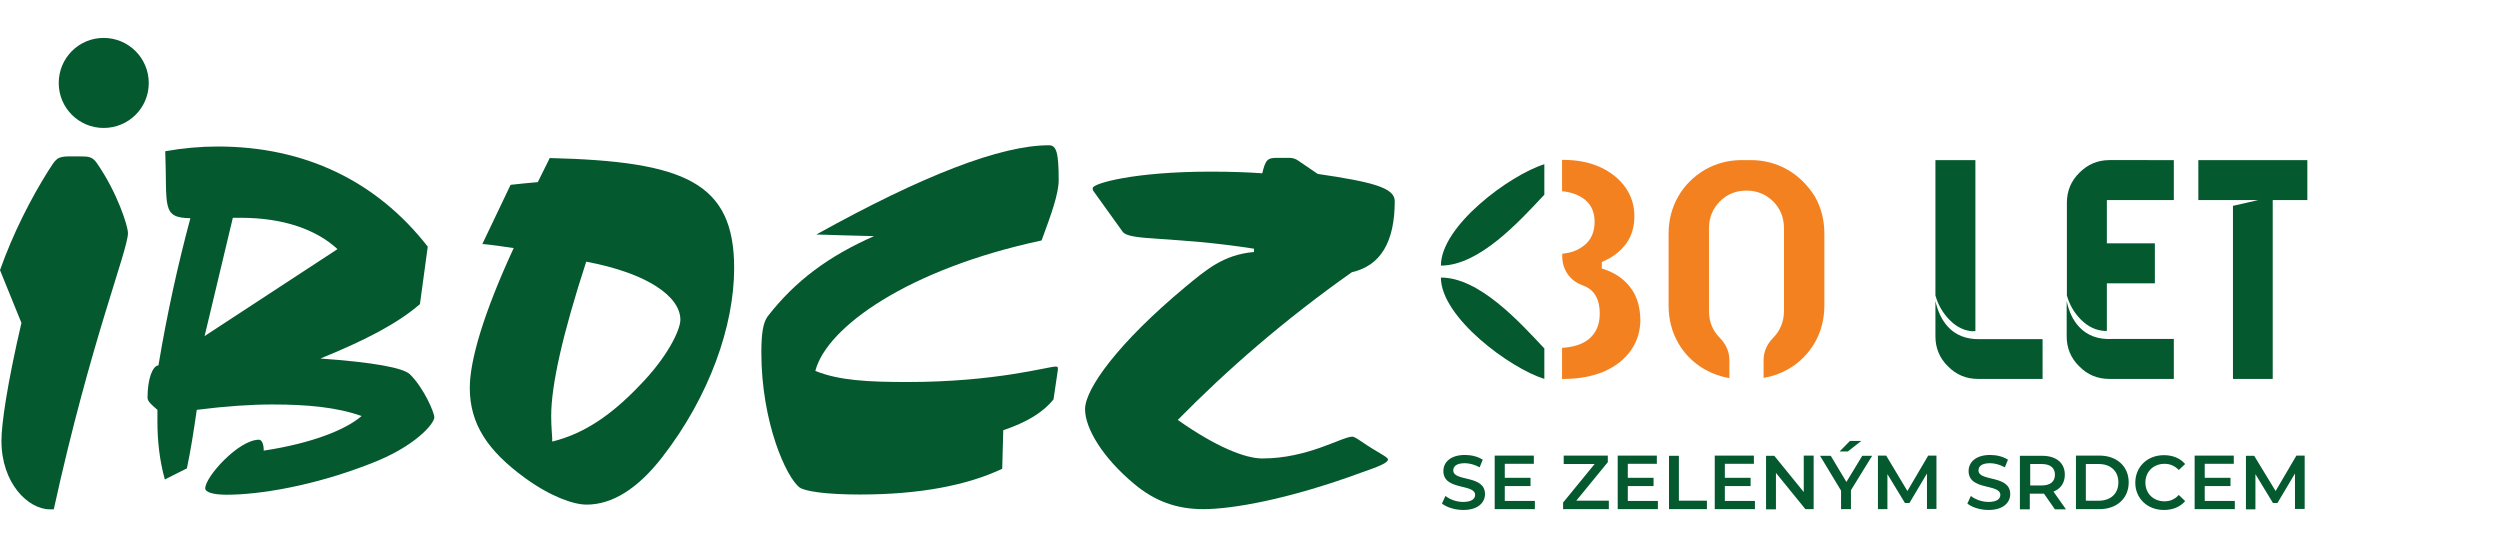<?xml version="1.0" encoding="utf-8"?>
<!-- Generator: Adobe Illustrator 19.0.0, SVG Export Plug-In . SVG Version: 6.00 Build 0)  -->
<svg version="1.0" xmlns="http://www.w3.org/2000/svg" xmlns:xlink="http://www.w3.org/1999/xlink" width="1213.3" height="266.1" x="0px" y="0px" viewBox="514 -170.1 1213.3 266.1" enable-background="new 514 -170.1 1213.3 266.1" xml:space="preserve">
<g id="SK" display="none">
	<g display="inline">
		<g id="g10" transform="matrix(2.182 0 0 -2.182 0.639 628.156)">
			<g id="g12">
				<g>
					<g id="g14">
						<g id="g20">
							<path id="path22" fill="#F47216" d="M450.4,301.9c-1.4,1.9-3.3,3.2-5.9,4.1l-0.5,0.2v1.4l0.5,0.2c2.1,0.9,3.8,2.3,5,3.9
								c1.2,1.7,1.8,3.7,1.8,6.1c0,2.3-0.7,4.5-2,6.3c-1.3,1.9-3.2,3.4-5.6,4.5c-2.4,1.1-5.1,1.6-8.2,1.6h-0.4v-6.9
								c1.8-0.2,3.4-0.7,4.7-1.6c1.7-1.2,2.5-2.9,2.5-5.2c0-2.3-0.8-4.1-2.4-5.3c-1.3-1-2.9-1.6-4.8-1.8v-0.7c0-2.8,1.7-5.3,4.3-6.3
								c0.4-0.1,0.7-0.3,1.1-0.5c1.9-1,2.9-3,2.9-5.9c0-2.5-0.9-4.5-2.5-5.8c-1.4-1.1-3.4-1.7-5.8-1.8v-6.9h0.4
								c3.4,0,6.5,0.6,9.1,1.7c2.5,1.1,4.5,2.7,5.9,4.7c1.4,2,2.1,4.2,2.1,6.7C452.5,297.6,451.8,300,450.4,301.9L450.4,301.9
								L450.4,301.9z"/>
						</g>
						<g id="g24">
							<path id="path26" fill="#215D31" d="M431.2,329.4c-7.7-2.4-23-13.7-23-22.5c8.5,0,17.4,9.8,23,15.8L431.2,329.4L431.2,329.4z
								"/>
						</g>
						<g id="g28">
							<path id="path30" fill="#F47216" d="M485.3,328.1c-2.5,1.4-5.2,2.2-8.2,2.2h-1h-1c-3,0-5.7-0.7-8.2-2.2
								c-2.5-1.4-4.5-3.4-5.9-5.9c-1.4-2.5-2.2-5.3-2.2-8.3v-16c0-3,0.7-5.8,2.2-8.3c1.4-2.5,3.4-4.5,5.9-5.9c1.7-1,3.5-1.6,5.4-1.9
								v4c0,1.9-0.8,3.6-2.1,5l0,0c-1.6,1.6-2.4,3.6-2.4,6v18.4c0,2.3,0.8,4.3,2.4,6c1.6,1.6,3.6,2.4,5.9,2.4c2.3,0,4.3-0.8,5.9-2.4
								c1.6-1.6,2.4-3.6,2.4-6v-18.4c0-2.3-0.8-4.4-2.4-6l0,0c-1.3-1.3-2.1-3.1-2.1-5v-4c1.9,0.3,3.8,1,5.4,1.9
								c2.5,1.4,4.5,3.4,5.9,5.9c1.4,2.5,2.2,5.3,2.2,8.3v16c0,3-0.7,5.8-2.2,8.3C489.8,324.7,487.8,326.7,485.3,328.1"/>
						</g>
						<g id="g32">
							<path id="path34" fill="#1C5529" d="M431.2,281.6c-7.7,2.4-23,13.7-23,22.5c8.5,0,17.4-9.8,23-15.8L431.2,281.6L431.2,281.6z
								"/>
						</g>
						<g id="g36">
							<path id="path38" fill="#11501E" d="M640.6,330.3l10.6-45.1c0.5-2.4,2-3.5,4.4-3.5c2.4,0,3.9,1.2,4.4,3.5l10.6,45.1h-9.1
								l-8.1-35.1l1.4,13.4l-5.1,21.7H640.6z M628.7,317.7c0,1-0.4,1.9-1.1,2.6c-0.7,0.7-1.6,1.1-2.6,1.1c-0.3,0-0.5,0-0.7-0.1
								c0.5,1.3,1.5,2.6,2.9,4c1.5,1.4,2.9,2.3,4.4,2.9c-2.4-0.2-4.7-1.3-6.8-3.4c-2.3-2.1-3.4-4.5-3.4-7.1v-23.5
								c0-1,0.4-1.9,1.1-2.6c0.7-0.7,1.6-1.1,2.6-1.1c0.3,0,0.5,0,0.7,0.1c-0.5-1.3-1.5-2.6-2.9-4c-1.5-1.4-2.9-2.3-4.4-2.9
								c2.4,0.2,4.7,1.3,6.8,3.4c2.3,2.1,3.4,4.5,3.4,7.1V317.7L628.7,317.7z M625,330.3c3.5,0,6.4-1.2,8.9-3.7
								c2.5-2.4,3.7-5.4,3.7-8.9v-23.5c0-3.5-1.2-6.5-3.7-8.9c-2.5-2.5-5.4-3.7-8.9-3.7c-3.5,0-6.5,1.2-8.9,3.7
								c-2.5,2.4-3.7,5.4-3.7,8.9v23.5c0,3.5,1.2,6.5,3.7,8.9C618.5,329,621.5,330.3,625,330.3 M580.5,330.3h8.9v-18
								c-1.9-1.8-4.4-2.8-7.3-3c5.3-0.8,9.6,1.3,12.7,6.3c2.6,4.2,3.9,9,3.8,14.7h8.2c0.2-5.7-0.5-10.4-2.1-14.1c-1.3-3-3.3-5.7-6-8
								c1.9-1,3.6-2.5,5.1-4.7c1.4-2,2.3-4.2,2.7-6.6c-2.1,2-4.8,3.4-8.2,4.1c-0.5,0.1-2,0.3-4.4,0.5c3.3-0.3,6.1-1.4,8.7-3.3
								c2.6-2,4-4.4,4.2-7.1l0.1-9.5h-8.9v13.5c0,1.5-0.6,2.9-1.8,4.3c-1.2,1.4-2.5,2.1-3.9,2.1h-2.7v-19.9h-8.9V330.3L580.5,330.3z
								 M566.1,317.7c0,1-0.4,1.9-1.1,2.6c-0.7,0.7-1.6,1.1-2.6,1.1c-0.3,0-0.5,0-0.7-0.1c0.5,1.3,1.5,2.6,2.9,4
								c1.5,1.4,2.9,2.3,4.4,2.9c-2.4-0.2-4.7-1.3-6.8-3.4c-2.3-2.1-3.4-4.5-3.4-7.1v-23.5c0-1,0.4-1.9,1.1-2.6
								c0.7-0.7,1.6-1.1,2.6-1.1c0.3,0,0.5,0,0.7,0.1c-0.5-1.3-1.5-2.6-2.9-4c-1.5-1.4-2.9-2.3-4.4-2.9c2.4,0.2,4.7,1.3,6.8,3.4
								c2.3,2.1,3.4,4.5,3.4,7.1V317.7L566.1,317.7z M562.4,330.3c3.5,0,6.4-1.2,8.9-3.7c2.5-2.4,3.7-5.4,3.7-8.9v-23.5
								c0-3.5-1.2-6.5-3.7-8.9c-2.5-2.5-5.4-3.7-8.9-3.7c-3.5,0-6.5,1.2-8.9,3.7c-2.5,2.4-3.7,5.4-3.7,8.9v23.5
								c0,3.5,1.2,6.5,3.7,8.9C556,329,559,330.3,562.4,330.3 M527,306.3h3.3c1.4,0,2.6,0.5,3.6,1.5c1,1,1.5,2.2,1.5,3.6v4.9
								c0,1.4-0.5,2.6-1.5,3.6c-1,1-2.2,1.5-3.6,1.5H527V306.3z M544.4,311.4c0-3.1-1.2-6.2-3.5-9.2c-2.2-2.9-4.9-4.9-7.9-5.8
								c2.7,0.5,5.1,1.4,7.3,3c0.2,0.1,0.4,0.3,0.5,0.4c0.9-1.6,1.6-3.3,1.8-5.1l1.8-13.1h-8.8l-1.8,12.5c-0.2,1.1-0.8,2-1.7,2.7
								c-0.9,0.7-1.9,1.1-3.1,1.1H527v-16.3h-8.9v48.7h9.4c1.7-1,3.3-2.5,4.8-4.6c1.5-2.1,2.4-4.2,2.7-6.1
								c-0.2,4.2-1.7,7.7-4.4,10.7c3.8-0.1,7.1-1.5,9.8-4.2c2.7-2.7,4-6,4-9.8V311.4L544.4,311.4z"/>
						</g>
						<g id="g40">
							<path id="path42" fill="#11501E" d="M670.5,252.7l0,15.8h-2.4l-6.2-10.5l-6.3,10.5h-2.4v-15.8h2.8V263l5.2-8.5h1.3l5.2,8.7
								l0-10.5H670.5L670.5,252.7z M641.5,255c-3.2,0-5.6,2.3-5.6,5.6c0,3.2,2.4,5.6,5.6,5.6c3.2,0,5.6-2.3,5.6-5.6
								C647.1,257.3,644.7,255,641.5,255 M641.5,252.4c4.9,0,8.5,3.4,8.5,8.1c0,4.7-3.6,8.1-8.5,8.1c-4.9,0-8.5-3.5-8.5-8.1
								C633,255.9,636.6,252.4,641.5,252.4 M625.4,252.4c2.6,0,4.8,0.9,6.3,2.6l-1.9,1.8c-1.2-1.3-2.6-1.9-4.2-1.9
								c-3.3,0-5.6,2.3-5.6,5.6c0,3.3,2.4,5.6,5.6,5.6c1.7,0,3.1-0.6,4.2-1.9l1.9,1.8c-1.5,1.7-3.7,2.6-6.3,2.6
								c-4.9,0-8.5-3.4-8.5-8.1C616.9,255.8,620.6,252.4,625.4,252.4 M602.3,255.1V266h3.8c3.5,0,5.8-2.1,5.8-5.4
								c0-3.3-2.3-5.4-5.8-5.4H602.3z M599.4,252.7h6.9c5.1,0,8.6,3.2,8.6,7.9c0,4.7-3.5,7.9-8.6,7.9h-6.9V252.7z M593.2,262.8
								c0-2-1.3-3.2-3.9-3.2h-3.4v6.3h3.4C591.8,266,593.2,264.8,593.2,262.8 M596.4,252.7l-3.6,5.2c2.1,0.8,3.4,2.6,3.4,5
								c0,3.5-2.6,5.6-6.7,5.6h-6.5v-15.8h2.9v4.6h3.6c0.2,0,0.4,0,0.6,0l3.2-4.6H596.4L596.4,252.7z M573.6,252.4
								c4.3,0,6.4,2.2,6.4,4.7c0,5.8-9.4,3.6-9.4,7c0,1.2,1,2.1,3.4,2.1c1.4,0,2.9-0.4,4.4-1.2l0.9,2.3c-1.4,0.9-3.4,1.4-5.3,1.4
								c-4.3,0-6.4-2.2-6.4-4.7c0-5.9,9.4-3.6,9.4-7c0-1.2-1-2.1-3.5-2.1c-1.9,0-4,0.7-5.2,1.7l-1-2.3
								C568.6,253.2,571.1,252.4,573.6,252.4 M558.2,252.7l0,15.8h-2.4l-6.2-10.5l-6.3,10.5h-2.4v-15.8h2.8V263l5.2-8.5h1.3l5.2,8.7
								l0-10.5H558.2L558.2,252.7z M539.2,268.5h-2.9l-4.7-7.7l-4.6,7.7h-3.1l6.2-10.3v-5.5h2.9v5.6L539.2,268.5L539.2,268.5z
								 M536,272.9h-3.3l-3.1-3.1h2.4L536,272.9L536,272.9z M519,268.5v-10.7l-8.7,10.7h-2.4v-15.8h2.9v10.7l8.7-10.7h2.4v15.8H519z
								 M495.6,255.1v4.4h7.6v2.4h-7.6v4.1h8.6v2.5h-11.5v-15.8h11.9v2.5H495.6z M479.2,252.7h11.2v2.5h-8.3v13.3h-2.9V252.7z
								 M467,255.1v4.4h7.6v2.4H467v4.1h8.6v2.5H464v-15.8h11.9v2.5H467L467,255.1z M451.7,255.1l9.3,11.4v2h-13V266h9.2l-9.3-11.4
								v-2h13.5v2.5H451.7L451.7,255.1z M431.2,255c-3.2,0-5.6,2.3-5.6,5.6c0,3.2,2.4,5.6,5.6,5.6c3.2,0,5.6-2.3,5.6-5.6
								C436.7,257.3,434.4,255,431.2,255 M431.2,252.4c4.9,0,8.5,3.4,8.5,8.1c0,4.7-3.6,8.1-8.5,8.1c-4.9,0-8.5-3.5-8.5-8.1
								C422.6,255.9,426.3,252.4,431.2,252.4 M414.5,252.4c4.3,0,6.4,2.2,6.4,4.7c0,5.8-9.4,3.6-9.4,7c0,1.2,1,2.1,3.4,2.1
								c1.4,0,2.9-0.4,4.4-1.2l0.9,2.3c-1.4,0.9-3.4,1.4-5.3,1.4c-4.3,0-6.4-2.2-6.4-4.7c0-5.9,9.4-3.6,9.4-7c0-1.2-1-2.1-3.5-2.1
								c-1.9,0-4,0.7-5.2,1.7l-1-2.3C409.5,253.2,412,252.4,414.5,252.4"/>
						</g>
						<g id="g44">
							<path id="path46" fill="#1C5529" d="M386.5,294.8c0-2.2-2.8-8.2-9.2-14.8c-6.2-6.4-12.2-10.6-19.3-12.3v0.7
								c0,0.7-0.2,2.4-0.2,5c0,6.9,2.6,18.3,7.8,34.3C379.3,305.1,386.5,299.9,386.5,294.8 M382.4,264.2c10.6,13.6,16,29.3,16,42.1
								c0,19.1-11,23.7-41,24.4l-2.7-5.4c-1.9-0.1-3.8-0.3-6-0.6l-6.3-13.2c2.4-0.2,4.8-0.6,7-0.9c-6.7-14.5-9.8-25-9.8-31.1
								c0-8,4-14,12.2-20c5.7-4.2,10.8-5.9,13.7-5.9C371.4,253.7,377.1,257.2,382.4,264.2"/>
						</g>
						<g id="g48">
							<path id="path50" fill="#11501E" d="M280.8,291.2l6.3,26.3h1.7c9.4,0,16.7-2.6,21.5-7C310.3,310.5,280.8,291.2,280.8,291.2z
								 M326.4,282.7c-1.5,1.4-8.1,2.7-19.9,3.5c9.6,3.9,17,7.7,22.1,12.1l1.7,12.8c-11.3,14.5-27.2,22.2-46.6,22.2
								c-3.8,0-7.8-0.3-11.6-1.1c0.5-12.3-0.9-14.8,5.6-14.9c-2.7-10-5.1-20.9-7.1-32.7c-1.4-0.1-2.4-3.1-2.4-7.2
								c0-0.8,0.8-1.5,2.2-2.7v-2.6c0-4.3,0.5-8.6,1.6-12.9l4.9,2.5c0.8,3.8,1.5,8.2,2.2,13c6.5,0.8,12.1,1.2,16.8,1.2
								c7.8,0,14.3-0.6,19.9-2.6c-3.5-3-10.9-6.1-21.8-7.7c0,1.5-0.5,2.4-1.1,2.4c-4.5,0-12-8.2-12-10.8c0-0.8,1.6-1.4,4.8-1.4
								c7.3,0,19.3,2,31.9,6.9c10.1,3.8,14.3,9,14.3,10.4C331.8,274.1,329.6,279.5,326.4,282.7"/>
						</g>
						<g id="g52">
							<path id="path54" fill="#1C5529" d="M268.3,347.4c0,5.5-4.5,10-10,10c-5.5,0-10-4.5-10-10c0-5.5,4.5-10,10-10
								C263.9,337.4,268.3,341.9,268.3,347.4"/>
						</g>
						<g id="g56">
							<path id="path58" fill="#1C5529" d="M250.7,331.1c-2.8,0-3-0.6-4.7-3.2c-3.9-6.2-7.9-14-10.8-22.1l4.8-11.7
								c-3.1-13.6-4.4-22.4-4.4-26.2c0-9.4,5.9-15.2,10.8-15.2h0.8c8.1,37.2,16.5,57.6,16.5,61.4c0,1.5-2.3,9-7,15.6
								c-0.9,1.3-1.7,1.4-3.5,1.4C253.3,331.1,250.7,331.1,250.7,331.1z"/>
						</g>
					</g>
				</g>
			</g>
		</g>
	</g>
	<g id="g12_1_">
		<g display="inline">
			<g id="g14_1_">
				<g id="g20_1_" transform="translate(471.298,136.234)">
					<path id="path22_1_" fill="#F47216" d="M869-165.2c-3.6-4.8-8.5-8.3-15-10.4l-1.4-0.5v-3.7l1.2-0.5c5.3-2.4,9.6-5.7,12.7-10
						c3-4.2,4.6-9.4,4.6-15.5c0-6-1.7-11.4-5.1-16.1c-3.4-4.8-8.2-8.7-14.1-11.4c-6-2.8-13-4.2-20.8-4.2h-0.9v17.7
						c4.7,0.4,8.7,1.8,12,4.1c4.2,3,6.4,7.4,6.4,13.1c0,5.8-2,10.4-6,13.5c-3.3,2.6-7.4,4.2-12.2,4.5v1.7c0,7.1,4.4,13.5,11,16
						c1,0.4,1.9,0.8,2.7,1.2c4.9,2.5,7.4,7.6,7.4,15c0,6.4-2.2,11.4-6.5,14.6c-3.6,2.7-8.6,4.3-14.7,4.7v17.6h0.9
						c8.8,0,16.5-1.5,23-4.3c6.4-2.9,11.5-6.9,15-12c3.5-5,5.2-10.8,5.2-17.1C874.4-154.5,872.6-160.5,869-165.2L869-165.2z"/>
				</g>
				<g id="g24_1_" transform="translate(446.853,171.257)">
					<path id="path26_1_" fill="#11501E" d="M844.7-270.1c-19.5,6.1-58.4,34.8-58.4,57.3c21.6,0,44.2-25,58.4-40V-270.1z"/>
				</g>
				<g id="g28_1_" transform="translate(515.761,169.685)">
					<path id="path30_1_" fill="#F47216" d="M913.2-265.4c-6.3-3.7-13.3-5.5-20.9-5.5h-2.5h-2.5c-7.6,0-14.6,1.9-20.9,5.5
						c-6.3,3.7-11.3,8.7-15,15c-3.7,6.3-5.5,13.4-5.5,21.1v40.7c0,7.7,1.9,14.8,5.5,21.1c3.7,6.3,8.7,11.3,15,14.9
						c4.3,2.4,8.9,4.1,13.8,4.9v-10.1c0-4.8-2.1-9.2-5.4-12.6l-0.1-0.1c-4-4.1-6.1-9.2-6.1-15.2v-46.7c0-6,2.1-11.1,6.1-15.2
						c4.1-4.1,9.1-6.2,15.1-6.2c6,0,11,2.1,15.1,6.2c4,4.1,6.1,9.2,6.1,15.2v46.7c0,6-2.1,11.1-6.1,15.2l0,0.1
						c-3.4,3.4-5.4,7.8-5.4,12.6v10.1c4.9-0.8,9.6-2.4,13.8-4.9c6.3-3.6,11.3-8.6,15-14.9c3.7-6.3,5.5-13.4,5.5-21.1v-40.7
						c0-7.7-1.9-14.8-5.5-21.1C924.6-256.7,919.5-261.7,913.2-265.4"/>
				</g>
				<g id="g32_1_" transform="translate(446.853,110.411)">
					<path id="path34_1_" fill="#11501E" d="M844.7-87.9c-19.5-6.1-58.4-34.8-58.4-57.3c21.6,0,44.2,25,58.4,40V-87.9z"/>
				</g>
				<g id="g36_1_" transform="translate(662.995,172.423)">
					<path id="path38_1_" fill="#11501E" d="M1059.6-273.6v22.6H1040v101.1h-22.5v-97.8l14.3-3.3h-33.9v-22.6H1059.6z M984.2-172.5
						v22.6h-36.4c-6.7,0-12.3-2.4-17-7.1c-4.7-4.7-7.1-10.3-7.1-17v-20c1.3,6,3.6,10.9,7,14.6c4.6,5.1,11,7.4,19,6.9H984.2z
						 M984.2-273.6v22.6h-37.9v24.4h27.1v22.6h-27.1v26.9H945c-4.8-0.2-9.3-2.3-13.4-6.4c-3.7-3.7-6.4-8.3-7.9-13.6v-52.4
						c0-6.7,2.4-12.3,7.1-17c4.7-4.7,10.3-7.1,17-7.1H984.2z M870.8-176.9c-4.8-0.2-9.3-2.3-13.4-6.5c-3.7-3.8-6.4-8.4-7.9-13.7
						v-76.5h22.6v96.7H870.8z M873.5-149.9c-6.7,0-12.3-2.4-17-7.1c-4.7-4.7-7.1-10.3-7.1-17v-20c1.3,5.9,3.6,10.6,6.7,14.2
						c4.5,5.1,10.5,7.5,18.1,7.3h35.6v22.5H873.5z"/>
				</g>
				<g id="g40_1_" transform="translate(662.201,73.526)">
					<path id="path42_1_" fill="#11501E" d="M1058.8,22.5l0-30.2h-4.6l-11.8,20l-12-20h-4.6v30.2h5.4V2.7l9.9,16.3h2.5l9.9-16.6
						l0,20H1058.8z M1002.4,17.8V9.5h14.6V4.9h-14.6V-3h16.5v-4.7h-22.1v30.2h22.7v-4.7H1002.4z M979.4,23c5,0,9.2-1.8,12-5.1
						l-3.6-3.5c-2.2,2.4-4.9,3.6-8.1,3.6c-6.3,0-10.8-4.4-10.8-10.6c0-6.2,4.5-10.6,10.8-10.6c3.2,0,5.9,1.2,8.1,3.5l3.6-3.4
						c-2.8-3.3-7-5.1-12-5.1c-9.3,0-16.2,6.5-16.2,15.6C963.2,16.4,970.1,23,979.4,23 M935.3,17.8V-3h7.3c6.7,0,11.1,4.1,11.1,10.4
						c0,6.3-4.4,10.4-11.1,10.4L935.3,17.8z M929.7,22.5h13.2c9.8,0,16.5-6,16.5-15.1c0-9.1-6.7-15.1-16.5-15.1h-13.2V22.5z
						 M917.7,3c0,3.8-2.5,6-7.5,6h-6.6V-3h6.6C915.2-3,917.7-0.8,917.7,3 M923.9,22.5l-7-9.9c4.1-1.6,6.4-5,6.4-9.5
						c0-6.7-4.9-10.8-12.9-10.8h-12.4v30.2h5.6v-8.8h6.8c0.4,0,0.8,0,1.2,0l6.2,8.9H923.9z M880.3,23c8.3,0,12.2-4.1,12.2-9
						c0-11.1-17.9-6.9-17.9-13.3c0-2.3,1.9-4.1,6.6-4.1c2.6,0,5.6,0.8,8.3,2.4l1.8-4.4c-2.6-1.7-6.4-2.7-10.1-2.7
						c-8.3,0-12.2,4.1-12.2,9c0,11.2,18,7,18,13.5c0,2.2-2,3.9-6.7,3.9c-3.7,0-7.6-1.4-10-3.3l-1.9,4.4
						C870.9,21.5,875.6,23,880.3,23 M850.8,22.5l0-30.2h-4.6l-11.8,20l-12-20h-4.6v30.2h5.4V2.7l9.9,16.3h2.5l9.9-16.6l0,20H850.8z
						 M814.5-7.7H809L800,7l-8.9-14.7h-6L797,11.9v10.6h5.6V11.9L814.5-7.7z M808.4-16.1H802l-5.8,5.9h4.7L808.4-16.1z M775.9-7.7
						v20.5L759.2-7.7h-4.6v30.2h5.6V2.1l16.7,20.5h4.6V-7.7H775.9z M731.3,17.8V9.5h14.6V4.9h-14.6V-3h16.5v-4.7h-22.1v30.2h22.7
						v-4.7H731.3z M699.8,22.5h21.4v-4.8h-15.8V-7.7h-5.6L699.8,22.5z M676.4,17.8V9.5h14.6V4.9h-14.6V-3h16.5v-4.7h-22.1v30.2h22.7
						v-4.7H676.4z M647.3,17.8L665.1-4v-3.8h-24.9V-3h17.5l-17.8,21.7v3.8h25.8v-4.8H647.3z M606.9,17.8V9.5h14.6V4.9h-14.6V-3h16.5
						v-4.7h-22.1v30.2H624v-4.7H606.9z M583.5,23c8.3,0,12.2-4.1,12.2-9c0-11.1-17.9-6.9-17.9-13.3c0-2.3,1.9-4.1,6.6-4.1
						c2.6,0,5.6,0.8,8.3,2.4l1.8-4.4c-2.6-1.7-6.4-2.7-10.1-2.7c-8.3,0-12.2,4.1-12.2,9c0,11.2,18,7,18,13.5c0,2.2-2,3.9-6.7,3.9
						c-3.7,0-7.6-1.4-10-3.3l-1.9,4.4C574.1,21.5,578.8,23,583.5,23"/>
				</g>
				<g id="g44_1_" transform="translate(244.543,88.193)">
					<path id="path46_1_" fill="#11501E" d="M643.5-21.4c26.9-34.6,40.8-74.5,40.8-107c0-48.5-28.1-60.3-104.1-62.1l-6.8,13.6
						c-4.7,0.3-9.7,0.9-15.3,1.5L542-142c6.2,0.6,12.1,1.5,17.7,2.3c-17.1,37-24.9,63.6-24.9,78.9c0,20.4,10.1,35.5,31.1,50.9
						c14.5,10.6,27.5,15.1,34.9,15.1C615.4,5.2,629.8-3.7,643.5-21.4 M653.9-99.1c0,5.6-7.1,21-23.4,37.5
						c-15.6,16.3-31,26.9-49,31.4V-32c0-1.8-0.6-6.2-0.6-12.7c0-17.4,6.5-46.4,19.8-87.2C635.5-125.4,653.9-112.2,653.9-99.1
						 M501-68.4c-3.9-3.6-20.7-6.8-50.6-8.9c24.5-10,43.1-19.5,56.2-30.7l4.4-32.5c-28.7-37-69.2-56.5-118.6-56.5
						c-9.7,0-19.8,0.9-29.6,2.7c1.2,31.3-2.3,37.6,14.2,37.9c-6.8,25.4-13,53.2-18.1,83.1c-3.5,0.3-6.2,8-6.2,18.3
						c0,2.1,2.1,3.9,5.6,6.8v6.5c0,10.9,1.2,21.9,4.2,32.8l12.4-6.2c2.1-9.7,3.9-21,5.6-33.1c16.6-2.1,30.8-3,42.6-3
						c19.8,0,36.4,1.5,50.6,6.5c-8.9,7.7-27.8,15.4-55.3,19.5c0-3.9-1.2-6.2-2.7-6.2c-11.5,0-30.4,21-30.4,27.5
						c0,2.1,4.1,3.6,12.1,3.6c18.6,0,49.1-5,81-17.4c25.7-9.8,36.3-22.8,36.3-26.3C514.8-46.5,509.2-60.4,501-68.4 M385-90l16-66.8
						h4.4c23.9,0,42.6,6.5,54.7,17.7L385-90z M353.5-232.9c0-14.1-11.4-25.4-25.4-25.4c-14,0-25.4,11.4-25.4,25.4
						c0,14,11.4,25.4,25.4,25.4C342.1-207.5,353.5-218.8,353.5-232.9 M308.7-191.4c-7.1,0-7.7,1.5-11.8,8
						c-10,15.6-20.1,35.5-27.5,56.2l12.1,29.9c-8,34.6-11.2,57.1-11.2,66.5c0,23.9,15.1,38.7,27.5,38.7h2.1
						c20.7-94.6,42-146.4,42-156.1c0-3.9-5.9-22.8-17.7-39.7c-2.3-3.3-4.4-3.6-8.8-3.6L308.7-191.4z"/>
				</g>
				<g id="g48_1_" transform="translate(349.57,172.449)">
					<path id="path50_1_" fill="#11501E" d="M747.9-273.7h88.4c5,0,9.3,1.7,12.8,5.2c3.5,3.5,5.2,7.8,5.2,12.8
						c0,2.4-0.5,4.8-1.5,7.1L780.7-84l18.1-28.4h55.5v36.1H766c-4.9,0-9.2-1.7-12.8-5.2c-3.5-3.6-5.3-7.8-5.3-12.8
						c0-2.5,0.5-4.8,1.5-7.1L822.8-266l-18.2,28.3h-56.7V-273.7z M672.9-273.7c11.8,0,22.6,3.3,32.4,10.1
						c9.4,6.6,16.3,15.2,20.5,25.8l-29.5,16.1c-4-5.7-7.2-9.4-9.4-11.1c-3.9-3.1-8.5-4.7-13.9-4.8c-3,0-5.9,0.6-8.6,1.8
						c3.4-8.4,8.8-15.6,16.2-21.5c6.6-5.1,11.6-8.3,14.7-9.5c-8.7,2-16.3,5.5-22.8,10.6c-11.6,9-18.1,20.5-19.7,34.5
						c-0.4,3.4-0.6,5-0.6,4.8v83.7c0,5.8,2,10.7,6.1,14.7c4.1,4.1,9,6.2,14.7,6.1c2.3,0,4.4-0.2,6.3-0.8c-3.8,6.2-8.5,11.5-14,16.1
						c-8.2,6.8-14.4,11-18.4,12.6c11.6-2.8,21.7-8.1,30.4-15.7c8.7-7.7,15.1-17.1,19-28.2l29.5,16.1c-4.2,10.7-11,19.3-20.5,25.9
						c-9.7,6.7-20.5,10.1-32.4,10.1c-15.7,0-29.1-5.5-40.2-16.6c-11.1-11.1-16.7-24.5-16.7-40.2v-83.7c0-15.7,5.6-29.1,16.7-40.2
						C643.8-268.1,657.2-273.7,672.9-273.7"/>
				</g>
			</g>
		</g>
	</g>
	<g id="g10_1_" transform="matrix(1.333,0,0,-1.333,0,304.357)">
		<g id="g12_2_" display="inline">
			<g>
				<g id="g14_2_">
					<g id="g20_2_" transform="translate(461.396,109.501)">
						<path id="path22_2_" fill="#F47216" d="M544.7,140.4c-2.7,3.6-6.4,6.2-11.2,7.8l-1,0.3v2.7l0.9,0.4c4,1.8,7.2,4.3,9.5,7.5
							c2.3,3.2,3.4,7.1,3.4,11.6c0,4.5-1.3,8.5-3.8,12.1c-2.6,3.6-6.1,6.5-10.6,8.6c-4.5,2.1-9.8,3.1-15.6,3.1h-0.7v-13.3
							c3.5-0.3,6.5-1.3,9-3.1c3.2-2.2,4.8-5.5,4.8-9.9c0-4.4-1.5-7.8-4.5-10.2c-2.5-2-5.6-3.1-9.2-3.4v-1.3c0-5.3,3.3-10.1,8.3-12
							c0.7-0.3,1.4-0.6,2-0.9c3.7-1.9,5.6-5.7,5.6-11.3c0-4.8-1.6-8.5-4.9-11c-2.7-2.1-6.4-3.2-11.1-3.5v-13.2h0.7
							c6.6,0,12.4,1.1,17.3,3.3c4.8,2.2,8.6,5.2,11.2,9c2.6,3.8,3.9,8.1,3.9,12.9C548.7,132.3,547.4,136.8,544.7,140.4L544.7,140.4z
							"/>
					</g>
					<g id="g24_2_" transform="translate(436.95,144.524)">
						<path id="path26_2_" fill="#11501E" d="M532.5,157.8c-14.6-4.6-43.9-26.2-43.9-43c16.2,0,33.2,18.7,43.9,30.1V157.8z"/>
					</g>
					<g id="g28_2_" transform="translate(505.858,142.952)">
						<path id="path30_2_" fill="#F47216" d="M566.8,157c-4.7,2.8-10,4.1-15.7,4.1h-1.9h-1.9c-5.7,0-11-1.4-15.7-4.1
							c-4.7-2.8-8.5-6.5-11.3-11.3c-2.7-4.7-4.1-10-4.1-15.8V99.3c0-5.8,1.4-11.1,4.1-15.8c2.8-4.7,6.5-8.5,11.3-11.2
							c3.2-1.8,6.7-3.1,10.4-3.7v7.6c0,3.6-1.6,6.9-4.1,9.5l0,0c-3,3.1-4.6,6.9-4.6,11.4v35.1c0,4.5,1.5,8.3,4.6,11.4
							c3,3.1,6.9,4.7,11.3,4.7s8.3-1.6,11.3-4.7c3-3.1,4.6-6.9,4.6-11.4V97.2c0-4.5-1.5-8.3-4.6-11.4l0,0c-2.5-2.5-4.1-5.9-4.1-9.5
							v-7.6c3.7,0.6,7.2,1.8,10.4,3.7c4.7,2.7,8.5,6.5,11.3,11.2c2.7,4.7,4.1,10,4.1,15.8v30.6c0,5.8-1.4,11.1-4.1,15.8
							C575.4,150.5,571.6,154.3,566.8,157"/>
					</g>
					<g id="g32_2_" transform="translate(436.95,83.678)">
						<path id="path34_2_" fill="#11501E" d="M532.5,127.5c-14.6,4.6-43.9,26.2-43.9,43c16.2,0,33.2-18.7,43.9-30.1V127.5z"/>
					</g>
					<g id="g36_2_" transform="translate(581.914,145.691)">
						<path id="path38_2_" fill="#11501E" d="M604.7,158.4l20.1-86.1c1-4.5,3.9-6.7,8.5-6.7c4.6,0,7.4,2.3,8.4,6.7l20.1,86.1h-17.4
							l-15.4-67l2.7,25.6l-9.8,41.4H604.7z M598.9,82.5v-17h-27.3c-5,0-9.3,1.8-12.8,5.3c-3.6,3.5-5.3,7.8-5.3,12.8v15
							c1-4.5,2.7-8.2,5.3-10.9c3.5-3.8,8.2-5.5,14.2-5.2L598.9,82.5z M598.9,158.4v-17h-28.4v-18.4h20.3v-17h-20.3V85.9h-1
							c-3.6,0.1-7,1.7-10,4.8c-2.8,2.8-4.8,6.2-6,10.2v39.4c0,5,1.8,9.3,5.3,12.8c3.5,3.5,7.7,5.3,12.8,5.3H598.9z M595.1,183
							l-18.5-17.1h-11.1l9.6,17.1H595.1z"/>
					</g>
					<g id="g40_2_" transform="translate(606.851,47.038)">
						<path id="path42_2_" fill="#11501E" d="M617.1,109.3h19.8v4.4h-14.6v23.5h-5.2V109.3z M593.6,113.6v7.7h13.5v4.3h-13.5v7.3
							h15.2v4.3h-20.4v-27.9h20.9v4.3H593.6z M578.3,137.2l-9.4-21.5l-9.3,21.5H554l12.2-27.9h5.1l12.2,27.9H578.3z M547.2,137.2
							l-9.4-21.5l-9.3,21.5h-5.6l12.2-27.9h5.1l12.2,27.9H547.2z M512.3,109.3h5.2v27.9h-5.2V109.3z M511.5,139.5h4.3l6.9,5.5h-5.9
							L511.5,139.5z M488.6,113.7l16.4,20.1v3.5h-23v-4.4h16.2l-16.4-20.1v-3.5h23.8v4.4H488.6z M465.4,108.9
							c7.7,0,11.3,3.8,11.3,8.3c0,10.2-16.6,6.4-16.6,12.3c0,2.1,1.8,3.8,6.1,3.8c2.4,0,5.2-0.7,7.7-2.2l1.6,4
							c-2.4,1.6-5.9,2.5-9.3,2.5c-7.7,0-11.3-3.8-11.3-8.3c0-10.4,16.6-6.4,16.6-12.4c0-2.1-1.8-3.6-6.2-3.6c-3.4,0-7,1.3-9.2,3.1
							l-1.8-4C456.7,110.2,461,108.9,465.4,108.9 M416,113.7v19.2h6.8c6.2,0,10.3-3.8,10.3-9.6c0-5.8-4-9.6-10.3-9.6H416z
							 M410.8,109.3H423c9.1,0,15.2,5.6,15.2,14s-6.2,14-15.2,14h-12.2V109.3z M384.9,109.3h19.8v4.4h-14.6v23.5h-5.2L384.9,109.3z
							 M362.3,113.4c-5.6,0-9.8,4.1-9.8,9.8c0,5.7,4.2,9.8,9.8,9.8s9.8-4.1,9.8-9.8C372.1,117.5,367.9,113.4,362.3,113.4
							 M362.3,108.9c8.7,0,15,6.1,15,14.4s-6.4,14.4-15,14.4c-8.7,0-15-6.1-15-14.4C347.3,115,353.7,108.9,362.3,108.9 M366.2,139.9
							c1.4,0,2.4,1,2.4,2.4c0,1.4-1,2.4-2.4,2.4c-1.4,0-2.4-1-2.4-2.4C363.8,140.9,364.8,139.9,366.2,139.9 M358.4,139.9
							c1.4,0,2.4,1,2.4,2.4c0,1.4-1,2.4-2.4,2.4c-1.4,0-2.4-1-2.4-2.4C356.1,140.9,357.1,139.9,358.4,139.9 M325.9,113.7l16.4,20.1
							v3.5h-23v-4.4h16.2L319,112.7v-3.5h23.8v4.4H325.9z"/>
					</g>
					<g id="g44_2_" transform="translate(234.641,61.461)">
						<path id="path46_2_" fill="#11501E" d="M431.8,116.4c20.2,26,30.6,56,30.6,80.4c0,36.4-21.1,45.3-78.2,46.7l-5.1-10.2
							c-3.6-0.2-7.3-0.7-11.5-1.1l-12-25.1c4.7-0.4,9.1-1.1,13.3-1.8c-12.9-27.8-18.7-47.8-18.7-59.3c0-15.3,7.6-26.7,23.3-38.2
							c10.9-8,20.7-11.3,26.2-11.3C410.7,96.5,421.5,103.1,431.8,116.4 M439.6,174.8c0-4.2-5.4-15.7-17.6-28.2
							c-11.7-12.2-23.3-20.2-36.8-23.6v1.4c0,1.3-0.4,4.7-0.4,9.5c0,13.1,4.9,34.9,14.9,65.5C425.7,194.6,439.6,184.6,439.6,174.8
							 M324.7,151.7c-2.9,2.7-15.6,5.1-38,6.7c18.4,7.5,32.4,14.6,42.2,23.1l3.3,24.4c-21.5,27.8-52,42.4-89,42.4
							c-7.3,0-14.9-0.7-22.2-2c0.9-23.5-1.8-28.2,10.7-28.4c-5.1-19.1-9.8-40-13.6-62.4c-2.6-0.2-4.7-6-4.7-13.8
							c0-1.6,1.6-2.9,4.2-5.1v-4.9c0-8.2,0.9-16.4,3.1-24.7l9.3,4.7c1.6,7.3,2.9,15.7,4.2,24.8c12.4,1.6,23.1,2.2,32,2.2
							c14.9,0,27.3-1.1,38-4.9c-6.7-5.8-20.9-11.6-41.5-14.7c0,2.9-0.9,4.7-2,4.7c-8.7,0-22.9-15.7-22.9-20.6c0-1.6,3.1-2.7,9.1-2.7
							c14,0,36.9,3.8,60.9,13.1c19.3,7.3,27.3,17.1,27.3,19.8C335.2,135.3,330.9,145.8,324.7,151.7 M237.7,168l12,50.2h3.3
							c18,0,32-4.9,41.1-13.3L237.7,168z M214,275.3c0,10.6-8.5,19.1-19.1,19.1c-10.5,0-19.1-8.5-19.1-19.1
							c0-10.5,8.5-19.1,19.1-19.1C205.4,256.2,214,264.8,214,275.3 M180.4,244.2c-5.3,0-5.8-1.1-8.9-6
							c-7.5-11.7-15.1-26.7-20.6-42.2l9.1-22.4c-6-26-8.4-42.9-8.4-50c0-18,11.3-29.1,20.7-29.1h1.5
							c15.6,71.1,31.5,109.9,31.5,117.3c0,2.9-4.4,17.1-13.3,29.8c-1.8,2.5-3.3,2.7-6.6,2.7H180.4z"/>
					</g>
					<g id="g48_2_" transform="translate(363.527,46.768)">
						<path id="path50_2_" fill="#11501E" d="M496,109.1c10.5,0,19.6,3.7,27.1,11.3c7.5,7.4,11.3,16.5,11.3,27.1v109.9h-27.1V147.5
							c0-3.1-1.1-5.8-3.3-8c-2.2-2.2-4.9-3.3-8-3.3c-3.2,0-5.9,1.1-8,3.3c-2.2,2.2-3.3,4.9-3.3,8v109.9h-27.1V147.5
							c0-7.9,2.2-15,6.6-21.5c4.3-6.3,9.9-10.9,16.9-13.9c5.7,2.5,11.1,6.7,16.2,12.7c5.3,6.1,8.7,12.2,10.1,18.1
							c-1.1-14.1-7.3-25.2-18.5-33.2C491.2,109.3,493.6,109.1,496,109.1 M361.2,257.4h27.1v-52.5l-17.3-3.9h43v56.4h27.1V109.1H414
							v60.8l17.3,3.9h-43v-64.7h-27.1V257.4z"/>
					</g>
				</g>
			</g>
		</g>
	</g>
	<g id="g10_2_" transform="matrix(1.333,0,0,-1.333,0,288.357)">
		<g id="g12_3_" display="inline">
			<g>
				<g id="g14_3_">
					<g id="g20_3_" transform="translate(471.298,103.502)">
						<path id="path22_3_" fill="#F47216" d="M534.8,134.4c-2.7,3.6-6.4,6.2-11.2,7.8l-1,0.3v2.7l0.9,0.4c4,1.8,7.2,4.3,9.5,7.5
							c2.3,3.2,3.4,7.1,3.4,11.6c0,4.5-1.3,8.5-3.8,12.1c-2.6,3.6-6.1,6.5-10.6,8.6c-4.5,2.1-9.8,3.1-15.6,3.1h-0.7v-13.3
							c3.5-0.3,6.5-1.3,9-3.1c3.2-2.2,4.8-5.5,4.8-9.9c0-4.4-1.5-7.8-4.5-10.2c-2.5-2-5.6-3.1-9.2-3.4v-1.3c0-5.3,3.3-10.1,8.3-12
							c0.7-0.3,1.4-0.6,2-0.9c3.7-1.9,5.6-5.7,5.6-11.3c0-4.8-1.6-8.5-4.9-11c-2.7-2.1-6.4-3.2-11.1-3.5V95.7h0.7
							c6.6,0,12.4,1.1,17.3,3.3c4.8,2.2,8.6,5.2,11.2,9c2.6,3.8,3.9,8.1,3.9,12.9C538.8,126.3,537.5,130.8,534.8,134.4L534.8,134.4z
							"/>
					</g>
					<g id="g24_3_" transform="translate(446.853,138.525)">
						<path id="path26_3_" fill="#11501E" d="M522.6,151.8c-14.6-4.6-43.9-26.2-43.9-43c16.2,0,33.2,18.7,43.9,30.1V151.8z"/>
					</g>
					<g id="g28_3_" transform="translate(515.76,136.951)">
						<path id="path30_3_" fill="#F47216" d="M556.9,151c-4.7,2.8-10,4.1-15.7,4.1h-1.9h-1.9c-5.7,0-11-1.4-15.7-4.1
							c-4.7-2.8-8.5-6.5-11.3-11.3c-2.7-4.7-4.1-10-4.1-15.8V93.3c0-5.8,1.4-11.1,4.1-15.8c2.8-4.7,6.5-8.5,11.3-11.2
							c3.2-1.8,6.7-3.1,10.4-3.7v7.6c0,3.6-1.6,6.9-4.1,9.5l0,0c-3,3.1-4.6,6.9-4.6,11.4v35.1c0,4.5,1.5,8.3,4.6,11.4
							c3,3.1,6.9,4.7,11.3,4.7c4.5,0,8.3-1.6,11.3-4.7c3-3.1,4.6-6.9,4.6-11.4V91.2c0-4.5-1.5-8.3-4.6-11.4l0,0
							c-2.5-2.5-4.1-5.9-4.1-9.5v-7.6c3.7,0.6,7.2,1.8,10.4,3.7c4.7,2.7,8.5,6.5,11.3,11.2c2.7,4.7,4.1,10,4.1,15.8v30.6
							c0,5.8-1.4,11.1-4.1,15.8C565.5,144.5,561.7,148.3,556.9,151"/>
					</g>
					<g id="g32_3_" transform="translate(446.853,77.679)">
						<path id="path34_3_" fill="#11501E" d="M522.6,121.5c-14.6,4.6-43.9,26.2-43.9,43c16.2,0,33.2-18.7,43.9-30.1V121.5z"/>
					</g>
					<g id="g36_3_" transform="translate(664.826,139.69)">
						<path id="path38_3_" fill="#11501E" d="M631.2,152.4v-17h-14.7V59.5h-16.9V133l10.8,2.5h-25.5v17H631.2z M557.5,101.4v27
							c0,2.1-0.8,4.7-2.4,7.8c-1.4,2.8-3,5-4.7,6.7c-2.7,2.8-6,4.9-10,6.3c1.4-0.8,3.5-2.6,6.3-5.4c2.5-2.5,4.4-5.4,5.5-8.7
							c-0.6,0.2-1.1,0.3-1.7,0.3c-2,0-3.7-0.7-5-2.1c-1.4-1.4-2.1-3-2.1-5v-27H557.5z M550.4,152.4c6.6,0,12.3-2.3,17-7.1
							c4.7-4.7,7.1-10.3,7.1-17V59.5h-17v24.9h-25l10.8-2.5V59.5h-17v68.9c0,6.7,2.4,12.3,7.1,17C538.1,150,543.8,152.4,550.4,152.4
							 M486.6,79.8c-3.6,0.1-7,1.7-10,4.9c-2.8,2.9-4.8,6.3-6,10.3v57.4h17V79.8H486.6z M488.7,59.5c-5,0-9.3,1.8-12.8,5.3
							c-3.6,3.5-5.3,7.8-5.3,12.8v15c1-4.4,2.7-8,5.1-10.7c3.4-3.8,7.9-5.6,13.6-5.5H516V59.5L488.7,59.5z"/>
					</g>
					<g id="g40_3_" transform="translate(664.482,40.992)">
						<path id="path42_3_" fill="#11501E" d="M631,103.2l0,23.6h-3.6l-9.2-15.7l-9.4,15.7h-3.6v-23.6h4.2v15.4l7.8-12.7h2l7.8,13
							l0-15.7H631z M586.9,106.9v6.5h11.4v3.6h-11.4v6.1h12.9v3.7h-17.2v-23.6h17.7v3.7H586.9z M568.9,102.9c3.9,0,7.2,1.4,9.4,3.9
							l-2.8,2.7c-1.7-1.9-3.8-2.8-6.3-2.8c-4.9,0-8.4,3.4-8.4,8.3c0,4.9,3.5,8.3,8.4,8.3c2.5,0,4.6-0.9,6.3-2.8l2.8,2.7
							c-2.2,2.6-5.5,3.9-9.3,3.9c-7.3,0-12.7-5.1-12.7-12.1C556.3,108,561.7,102.9,568.9,102.9 M548.7,118.5c0-3-2-4.7-5.8-4.7h-5.1
							v9.4h5.1C546.7,123.1,548.7,121.4,548.7,118.5 M553.5,103.2l-5.4,7.8c3.2,1.2,5,3.9,5,7.5c0,5.2-3.8,8.4-10.1,8.4h-9.7v-23.6
							h4.4v6.9h5.3c0.3,0,0.6,0,0.9,0l4.8-6.9H553.5z M515.1,106.9v6.5h11.4v3.6h-11.4v6.1H528v3.7h-17.2v-23.6h17.7v3.7H515.1z
							 M496.8,102.9c6.5,0,9.5,3.2,9.5,7c0,8.7-14,5.4-14,10.4c0,1.8,1.5,3.2,5.1,3.2c2.1,0,4.4-0.6,6.5-1.9l1.4,3.4
							c-2.1,1.3-5,2.1-7.9,2.1c-6.5,0-9.5-3.2-9.5-7.1c0-8.8,14-5.4,14-10.5c0-1.8-1.6-3.1-5.2-3.1c-2.9,0-5.9,1.1-7.8,2.6l-1.5-3.4
							C489.5,104.1,493.2,102.9,496.8,102.9 M473.9,103.2l0,23.6h-3.6l-9.2-15.7l-9.4,15.7H448v-23.6h4.2v15.4l7.8-12.7h2l7.8,13
							l0-15.7H473.9z M445.5,126.9h-4.3l-7-11.5l-6.9,11.5h-4.7l9.3-15.3v-8.3h4.4v8.3L445.5,126.9z M415.3,126.9v-16l-13,16h-3.6
							v-23.6h4.4v16l13-16h3.6v23.6H415.3z M381.3,106.8c-4.8,0-8.3,3.5-8.3,8.3s3.5,8.3,8.3,8.3c4.8,0,8.3-3.5,8.3-8.3
							S386.1,106.8,381.3,106.8 M381.3,102.9c7.3,0,12.7,5.1,12.7,12.1c0,7-5.4,12.1-12.7,12.1c-7.3,0-12.7-5.2-12.7-12.1
							S374,102.9,381.3,102.9 M350.5,103.2h16.7v3.7h-12.3v19.9h-4.4L350.5,103.2z M332.3,106.9v6.5h11.4v3.6h-11.4v6.1h12.9v3.7
							h-17.2v-23.6h17.7v3.7H332.3z M317.2,103.2h4.4v23.6h-4.4V103.2z M298.8,107l13.9,17v2.9h-19.5v-3.7h13.7l-13.9-17v-2.9h20.1
							v3.7H298.8z M267.2,107l13.9,17v2.9h-19.5v-3.7h13.7l-13.9-17v-2.9h20.1v3.7H267.2z"/>
					</g>
					<g id="g44_3_" transform="translate(244.543,55.46)">
						<path id="path46_3_" fill="#11501E" d="M421.9,110.4c20.2,26,30.6,56,30.6,80.4c0,36.4-21.1,45.3-78.2,46.7l-5.1-10.2
							c-3.6-0.2-7.3-0.7-11.5-1.1l-12-25.1c4.7-0.4,9.1-1.1,13.3-1.8c-12.9-27.8-18.7-47.8-18.7-59.3c0-15.3,7.6-26.7,23.3-38.2
							c10.9-8,20.7-11.3,26.2-11.3C400.8,90.5,411.6,97.1,421.9,110.4 M429.7,168.8c0-4.2-5.4-15.7-17.6-28.2
							c-11.7-12.2-23.3-20.2-36.8-23.6v1.4c0,1.3-0.4,4.7-0.4,9.5c0,13.1,4.9,34.9,14.9,65.5C415.8,188.6,429.7,178.6,429.7,168.8
							 M314.8,145.7c-2.9,2.7-15.6,5.1-38,6.7c18.4,7.5,32.4,14.6,42.2,23.1l3.3,24.4c-21.5,27.8-52,42.4-89,42.4
							c-7.3,0-14.9-0.7-22.2-2c0.9-23.5-1.8-28.2,10.7-28.4c-5.1-19.1-9.8-40-13.6-62.4c-2.6-0.2-4.7-6-4.7-13.8
							c0-1.6,1.6-2.9,4.2-5.1v-4.9c0-8.2,0.9-16.4,3.1-24.7l9.3,4.7c1.6,7.3,2.9,15.7,4.2,24.8c12.4,1.6,23.1,2.2,32,2.2
							c14.9,0,27.3-1.1,38-4.9c-6.7-5.8-20.9-11.6-41.5-14.7c0,2.9-0.9,4.7-2,4.7c-8.7,0-22.9-15.7-22.9-20.6c0-1.6,3.1-2.7,9.1-2.7
							c14,0,36.9,3.8,60.9,13.1c19.3,7.3,27.3,17.1,27.3,19.8C325.3,129.3,321,139.8,314.8,145.7 M227.8,162l12,50.2h3.3
							c18,0,32-4.9,41.1-13.3L227.8,162z M204.1,269.3c0,10.6-8.5,19.1-19.1,19.1c-10.5,0-19.1-8.5-19.1-19.1
							c0-10.5,8.5-19.1,19.1-19.1C195.5,250.2,204.1,258.8,204.1,269.3 M170.5,238.2c-5.3,0-5.8-1.1-8.9-6
							c-7.5-11.7-15.1-26.7-20.6-42.2l9.1-22.4c-6-26-8.4-42.9-8.4-50c0-18,11.3-29.1,20.7-29.1h1.5
							c15.6,71.1,31.5,109.9,31.5,117.3c0,2.9-4.4,17.1-13.3,29.8c-1.8,2.5-3.3,2.7-6.6,2.7H170.5z"/>
					</g>
					<g id="g48_3_" transform="translate(364.879,62.365)">
						<path id="path50_3_" fill="#11501E" d="M481.8,113.9c-5.8,0.2-11.1,2.8-16,7.8c-4.5,4.5-7.7,10-9.5,16.4v91.7h27.1V113.9
							H481.8z M485.1,81.5c-8,0-14.8,2.8-20.4,8.5c-5.7,5.6-8.5,12.4-8.5,20.4v24c1.6-7,4.3-12.7,8.1-17c5.4-6.1,12.6-9,21.7-8.8
							h42.7v-27H485.1z M412.7,187.1c0,4.3-1.5,8-4.5,11.1c-3.1,3-6.8,4.6-11.1,4.6h-10.1v-71.9l3.9,25.8h6.2c4.3,0,8,1.5,11.1,4.5
							c3,3,4.5,6.7,4.5,11V187.1z M397.8,229.8c11.6-0.2,21.5-4.4,29.6-12.7c8.2-8.3,12.3-18.3,12.3-30v-14.9
							c0-11.8-4.2-21.8-12.5-30.2c-8.4-8.3-18.4-12.5-30.2-12.5h-10.1V81.5h-27.1v148.2h28.5c5.1-3,10-7.8,14.6-14.1
							c4.6-6.5,7.3-12.7,8.3-18.5C410.5,209.8,406.1,220.7,397.8,229.8"/>
					</g>
				</g>
			</g>
		</g>
	</g>
	<g id="g10_3_" transform="matrix(1.333,0,0,-1.333,0,283.024)">
		<g id="g12_4_" display="inline">
			<g>
				<g id="g14_4_">
					<g id="g20_4_" transform="translate(455.298,101.502)">
						<path id="path22_4_" fill="#F47216" d="M550.8,132.4c-2.7,3.6-6.4,6.2-11.2,7.8l-1,0.3v2.7l0.9,0.4c4,1.8,7.2,4.3,9.5,7.5
							c2.3,3.2,3.4,7.1,3.4,11.6c0,4.5-1.3,8.5-3.8,12.1c-2.6,3.6-6.1,6.5-10.6,8.6c-4.5,2.1-9.8,3.1-15.6,3.1h-0.7v-13.3
							c3.5-0.3,6.5-1.3,9-3.1c3.2-2.2,4.8-5.5,4.8-9.9c0-4.4-1.5-7.8-4.5-10.2c-2.5-2-5.6-3.1-9.2-3.4v-1.3c0-5.3,3.3-10.1,8.3-12
							c0.7-0.3,1.4-0.6,2-0.9c3.7-1.9,5.6-5.7,5.6-11.3c0-4.8-1.6-8.5-4.9-11c-2.7-2.1-6.4-3.2-11.1-3.5V93.7h0.7
							c6.6,0,12.4,1.1,17.3,3.3c4.8,2.2,8.6,5.2,11.2,9c2.6,3.8,3.9,8.1,3.9,12.9C554.8,124.3,553.5,128.8,550.8,132.4L550.8,132.4z
							"/>
					</g>
					<g id="g24_4_" transform="translate(430.853,136.525)">
						<path id="path26_4_" fill="#11501E" d="M538.6,149.8c-14.6-4.6-43.9-26.2-43.9-43c16.2,0,33.2,18.7,43.9,30.1V149.8z"/>
					</g>
					<g id="g28_4_" transform="translate(499.76,134.951)">
						<path id="path30_4_" fill="#F47216" d="M572.9,149c-4.7,2.8-10,4.1-15.7,4.1h-1.9h-1.9c-5.7,0-11-1.4-15.7-4.1
							c-4.7-2.8-8.5-6.5-11.3-11.3c-2.7-4.7-4.1-10-4.1-15.8V91.3c0-5.8,1.4-11.1,4.1-15.8c2.8-4.7,6.5-8.5,11.3-11.2
							c3.2-1.8,6.7-3.1,10.4-3.7v7.6c0,3.6-1.6,6.9-4.1,9.5l0,0c-3,3.1-4.6,6.9-4.6,11.4v35.1c0,4.5,1.5,8.3,4.6,11.4
							c3,3.1,6.9,4.7,11.3,4.7c4.5,0,8.3-1.6,11.3-4.7c3-3.1,4.6-6.9,4.6-11.4V89.2c0-4.5-1.5-8.3-4.6-11.4l0,0
							c-2.5-2.5-4.1-5.9-4.1-9.5v-7.6c3.7,0.6,7.2,1.8,10.4,3.7c4.7,2.7,8.5,6.5,11.3,11.2c2.7,4.7,4.1,10,4.1,15.8v30.6
							c0,5.8-1.4,11.1-4.1,15.8C581.5,142.5,577.7,146.3,572.9,149"/>
					</g>
					<g id="g32_4_" transform="translate(430.853,75.679)">
						<path id="path34_4_" fill="#11501E" d="M538.6,119.5c-14.6,4.6-43.9,26.2-43.9,43c16.2,0,33.2-18.7,43.9-30.1V119.5z"/>
					</g>
					<g id="g36_4_" transform="translate(612.277,87.016)">
						<path id="path38_4_" fill="#11501E" d="M629,125.2v-17h-27.3c-5,0-9.3,1.8-12.8,5.3c-3.6,3.5-5.3,7.8-5.3,12.8v15
							c1-4.5,2.7-8.2,5.3-10.9c3.5-3.8,8.2-5.5,14.2-5.2H629z M629,201.1v-17h-28.4v-18.4h20.3v-17h-20.3v-20.2h-1
							c-3.6,0.1-7,1.7-10,4.8c-2.8,2.8-4.8,6.2-6,10.2V183c0,5,1.8,9.3,5.3,12.8c3.5,3.5,7.7,5.3,12.8,5.3H629z M556.2,177
							c0,1.9-0.7,3.6-2.1,5c-1.4,1.4-3.1,2.1-5,2.1h-6.6l-2.5,15.6v-74.6h9.1c1.9,0,3.6,0.7,5,2.1c1.4,1.4,2.1,3,2.1,5L556.2,177z
							 M549.2,201.1c6.6,0,12.3-2.3,17-7.1c4.7-4.7,7.1-10.3,7.1-17v-44.8c0-6.5-2.3-12.1-6.7-16.7c-4.5-4.6-10-7.1-16.5-7.3
							c4.2,4.9,6.2,10.8,6.2,17.8c0,0.9,0,1.9-0.1,2.9c-0.5-5.6-2.3-10.4-5.3-14.3c-3-3.9-6.6-6-10.6-6.3h-17.1v77.1l17,15.8H549.2z
							"/>
					</g>
					<g id="g40_4_" transform="translate(604.613,41.07)">
						<path id="path42_4_" fill="#11501E" d="M625.2,102.3v5.6h9.8v3.1h-9.8v5.3h11v3.2h-14.8V99.1h15.2v3.2H625.2z M601.2,102.3
							v13.9h4.9c4.5,0,7.4-2.8,7.4-7s-2.9-7-7.4-7H601.2z M597.4,99.1h8.9c6.6,0,11.1,4.1,11.1,10.1c0,6.1-4.5,10.1-11.1,10.1h-8.9
							V99.1z M589.4,112.2c0-2.6-1.7-4.1-5-4.1H580v8.1h4.4C587.7,116.2,589.4,114.7,589.4,112.2 M593.6,99.1l-4.7,6.7
							c2.8,1.1,4.3,3.3,4.3,6.4c0,4.5-3.3,7.2-8.6,7.2h-8.3V99.1h3.8v5.9h4.6c0.3,0,0.5,0,0.8,0l4.1-5.9H593.6z M560.6,102.3v5.6
							h9.8v3.1h-9.8v5.3h11v3.2h-14.8V99.1h15.2v3.2H560.6z M550.9,119.4l-6.8-15.7l-6.8,15.7h-4.1l8.9-20.3h3.7l8.8,20.3H550.9z
							 M510.7,106.8l3.8,8.9l3.8-8.9H510.7z M521.6,99.1h3.9l-9.2,20.3h-3.7l-9.1-20.3h3.9l2,4.7h10.1L521.6,99.1z M514.6,120.9
							c2.8,0,4.9,1.6,5,4.2h-2.4c-0.1-1.3-1.2-2.2-2.6-2.2s-2.6,0.8-2.6,2.2h-2.4C509.7,122.5,511.8,120.9,514.6,120.9 M501,99.1
							l0,20.3h-3.1l-7.9-13.5l-8.1,13.5h-3.1V99.1h3.6v13.3l6.7-11h1.7l6.7,11.1l0-13.4L501,99.1z M469.5,99.1h3.8v20.3h-3.8V99.1z
							 M460.3,119.4v-13.7l-11.2,13.7H446V99.1h3.7v13.7L461,99.1h3.1v20.3H460.3z M436.8,99.1h3.8v20.3h-3.8V99.1z M414.7,98.8
							c5.5,0,8.9,3.2,8.9,9.1v11.4h-3.7v-11.3c0-4.2-1.9-6-5.1-6c-3.3,0-5.2,1.8-5.2,6v11.3h-3.8V108
							C405.8,102,409.1,98.8,414.7,98.8 M394.4,98.8c3.3,0,6.2,1.2,8.1,3.4l-2.4,2.3c-1.5-1.6-3.3-2.4-5.4-2.4c-4.2,0-7.2,3-7.2,7.1
							c0,4.2,3,7.1,7.2,7.1c2.1,0,3.9-0.8,5.4-2.4l2.4,2.3c-1.9,2.2-4.7,3.4-8,3.4c-6.2,0-10.9-4.4-10.9-10.4
							C383.6,103.2,388.2,98.8,394.4,98.8 M367.8,99.1h3.8v20.3h-3.8V99.1z M358.6,119.4v-13.7l-11.2,13.7h-3.1V99.1h3.7v13.7
							l11.2-13.7h3.1v20.3L358.6,119.4z M326.9,106.8l3.8,8.9l3.8-8.9H326.9z M337.8,99.1h3.9l-9.2,20.3h-3.7l-9.1-20.3h3.9l2,4.7
							h10.1L337.8,99.1z"/>
					</g>
					<g id="g44_4_" transform="translate(228.543,53.461)">
						<path id="path46_4_" fill="#11501E" d="M437.9,108.4c20.2,26,30.6,56,30.6,80.4c0,36.4-21.1,45.3-78.2,46.7l-5.1-10.2
							c-3.6-0.2-7.3-0.7-11.5-1.1l-12-25.1c4.7-0.4,9.1-1.1,13.3-1.8c-12.9-27.8-18.7-47.8-18.7-59.3c0-15.3,7.6-26.7,23.3-38.2
							c10.9-8,20.7-11.3,26.2-11.3C416.8,88.5,427.6,95.1,437.9,108.4 M445.7,166.8c0-4.2-5.4-15.7-17.6-28.2
							c-11.7-12.2-23.3-20.2-36.8-23.6v1.4c0,1.3-0.4,4.7-0.4,9.5c0,13.1,4.9,34.9,14.9,65.5C431.8,186.6,445.7,176.6,445.7,166.8
							 M330.8,143.7c-2.9,2.7-15.6,5.1-38,6.7c18.4,7.5,32.4,14.6,42.2,23.1l3.3,24.4c-21.5,27.8-52,42.4-89,42.4
							c-7.3,0-14.9-0.7-22.2-2c0.9-23.5-1.8-28.2,10.7-28.4c-5.1-19.1-9.8-40-13.6-62.4c-2.6-0.2-4.7-6-4.7-13.8
							c0-1.6,1.6-2.9,4.2-5.1v-4.9c0-8.2,0.9-16.4,3.1-24.7l9.3,4.7c1.6,7.3,2.9,15.7,4.2,24.8c12.4,1.6,23.1,2.2,32,2.2
							c14.9,0,27.3-1.1,38-4.9c-6.7-5.8-20.9-11.6-41.5-14.7c0,2.9-0.9,4.7-2,4.7c-8.7,0-22.9-15.7-22.9-20.6c0-1.6,3.1-2.7,9.1-2.7
							c14,0,36.9,3.8,60.9,13.1c19.3,7.3,27.3,17.1,27.3,19.8C341.3,127.3,337,137.8,330.8,143.7 M243.8,160l12,50.2h3.3
							c18,0,32-4.9,41.1-13.3L243.8,160z M220.1,267.3c0,10.6-8.5,19.1-19.1,19.1c-10.5,0-19.1-8.5-19.1-19.1
							c0-10.5,8.5-19.1,19.1-19.1C211.5,248.2,220.1,256.8,220.1,267.3 M186.5,236.2c-5.3,0-5.8-1.1-8.9-6
							c-7.5-11.7-15.1-26.7-20.6-42.2l9.1-22.4c-6-26-8.4-42.9-8.4-50c0-18,11.3-29.1,20.7-29.1h1.5
							c15.6,71.1,31.5,109.9,31.5,117.3c0,2.9-4.4,17.1-13.3,29.8c-1.8,2.5-3.3,2.7-6.6,2.7H186.5z"/>
					</g>
					<g id="g48_4_" transform="translate(365.107,112.114)">
						<path id="path50_4_" fill="#11501E" d="M505.9,137.7c0,3.1-1.1,5.8-3.3,8c-2.2,2.2-4.9,3.3-8,3.3c-0.8,0-1.6-0.1-2.3-0.2
							c1.5,3.9,4.4,7.9,8.8,12.1c4.5,4.2,8.9,7.1,13.3,8.8c-7.4-0.6-14.3-4.1-20.8-10.3c-6.9-6.5-10.4-13.8-10.4-21.7V66.1
							c0-3.1,1.1-5.8,3.3-8c2.2-2.2,4.9-3.3,8-3.3c0.8,0,1.5,0.1,2.2,0.2c-1.5-3.9-4.4-7.9-8.8-12.1c-4.5-4.2-8.9-7.1-13.3-8.8
							c7.4,0.6,14.3,4,20.8,10.2c6.9,6.5,10.4,13.8,10.4,21.7V137.7z M494.6,176c10.6,0,19.6-3.7,27.1-11.3
							c7.5-7.4,11.3-16.5,11.3-27.1V66.1c0-10.6-3.7-19.7-11.3-27.1c-7.5-7.5-16.5-11.3-27.1-11.3c-10.6,0-19.7,3.7-27.2,11.3
							c-7.5,7.4-11.3,16.5-11.3,27.1v71.5c0,10.6,3.8,19.7,11.3,27.1C474.9,172.3,484,176,494.6,176 M386.7,102.8h10.1
							c4.3,0,8,1.5,11.1,4.6c3.1,3,4.6,6.7,4.6,11v14.9c0,4.3-1.6,8-4.6,11.1c-3,3-6.7,4.6-11.1,4.6h-10.1L386.7,102.8z
							 M439.6,118.4c0-9.6-3.5-18.9-10.6-27.9c-6.8-8.9-14.9-14.8-24.2-17.7c8.3,1.4,15.7,4.4,22.2,9c0.6,0.4,1.1,0.9,1.7,1.3
							c2.9-4.8,4.7-10,5.5-15.6l5.4-39.8h-26.9l-5.5,38c-0.7,3.4-2.5,6.1-5.2,8.3c-2.8,2.2-5.9,3.3-9.5,3.3h-5.9V27.8h-27.1V176
							h28.5c5.2-3,10.1-7.8,14.6-14.1c4.6-6.5,7.4-12.7,8.4-18.5c-0.7,12.7-5.3,23.6-13.5,32.7c11.6-0.2,21.6-4.4,29.7-12.7
							c8.2-8.3,12.3-18.3,12.3-30V118.4z"/>
					</g>
				</g>
			</g>
		</g>
	</g>
</g>
<g id="PL" display="none">
	<g display="inline">
		<path fill="#F48120" d="M1243.3-30.2c-3.1-4.2-7.3-7.1-12.9-9l-1.2-0.4v-3.1l1-0.5c4.6-2,8.2-4.9,10.9-8.6
			c2.6-3.6,3.9-8.1,3.9-13.3c0-5.1-1.5-9.8-4.3-13.9c-2.9-4.1-7-7.4-12.1-9.8c-5.2-2.4-11.2-3.6-17.9-3.6h-0.8v15.2
			c4,0.4,7.5,1.5,10.3,3.5c3.6,2.5,5.5,6.4,5.5,11.3c0,5-1.7,8.9-5.2,11.6c-2.9,2.3-6.4,3.6-10.5,3.9v1.5c0,6.1,3.7,11.6,9.5,13.8
			c0.8,0.3,1.6,0.7,2.3,1c4.2,2.2,6.4,6.5,6.4,12.9c0,5.5-1.9,9.8-5.6,12.6c-3.1,2.4-7.4,3.7-12.7,4v15.1h0.8
			c7.5,0,14.2-1.3,19.8-3.7c5.5-2.5,9.9-5.9,12.9-10.3c3-4.3,4.5-9.3,4.5-14.7C1248-21,1246.4-26.2,1243.3-30.2L1243.3-30.2z"/>
		<path fill="#04592E" d="M1201.4-90.3c-16.7,5.2-50.3,30-50.3,49.3c18.6,0,38-21.5,50.3-34.4V-90.3z"/>
		<path fill="#F48120" d="M1319.6-87.6c-5.4-3.1-11.5-4.7-18-4.7h-2.2h-2.2c-6.5,0-12.5,1.6-18,4.7c-5.4,3.2-9.8,7.5-12.9,12.9
			c-3.1,5.4-4.7,11.5-4.7,18.1v35c0,6.6,1.6,12.7,4.7,18.1c3.2,5.4,7.5,9.7,12.9,12.8c3.7,2.1,7.7,3.5,11.9,4.2V4.9
			c0-4.1-1.8-7.9-4.7-10.8l0,0c-3.5-3.5-5.2-7.9-5.2-13v-40.2c0-5.1,1.8-9.5,5.2-13.1c3.5-3.5,7.9-5.3,13-5.3s9.5,1.8,13,5.3
			c3.5,3.5,5.2,7.9,5.2,13.1v40.2c0,5.1-1.8,9.5-5.2,13l0,0c-2.9,2.9-4.7,6.7-4.7,10.8v8.7c4.2-0.7,8.2-2.1,11.9-4.2
			c5.4-3.1,9.7-7.4,12.9-12.8c3.1-5.4,4.7-11.5,4.7-18.1v-35c0-6.6-1.6-12.7-4.7-18.1C1329.4-80.1,1325-84.5,1319.6-87.6"/>
		<path fill="#04592E" d="M1201.4,14.1c-16.7-5.2-50.3-30-50.3-49.3c18.6,0,38,21.5,50.3,34.4V14.1z"/>
		<path fill="#04592E" d="M1412.1,14.1c-5.7,0-10.6-2-14.6-6.1c-4.1-4-6.1-8.9-6.1-14.6v-17.2c1.1,5,3.1,9.1,5.8,12.2
			c3.8,4.4,9,6.5,15.6,6.3h30.6v19.4H1412.1z M1409.7-9.1c-4.1-0.2-8-2-11.5-5.6c-3.2-3.3-5.5-7.2-6.8-11.8v-65.8h19.5v83.2H1409.7z
			 M1482.9-92.3c7.6,0,14.1,2.7,19.4,8.1c5.4,5.3,8.1,11.8,8.1,19.4v78.9H1491v-28.5h-28.6l12.4,2.8v25.7h-19.4v-78.9
			c0-7.6,2.7-14.1,8.1-19.4C1468.8-89.6,1475.3-92.3,1482.9-92.3 M1491-33.9v-30.9c0-2.4-0.9-5.4-2.8-8.9c-1.6-3.2-3.4-5.7-5.4-7.7
			c-3.1-3.2-6.9-5.6-11.4-7.3c1.6,0.9,4,3,7.2,6.2c2.9,2.9,5,6.2,6.3,10c-0.6-0.2-1.3-0.3-2-0.3c-2.3,0-4.2,0.8-5.8,2.4
			c-1.6,1.6-2.4,3.5-2.4,5.7v30.9H1491z M1575.3-92.3v19.4h-16.8v87h-19.4V-70l12.3-2.8h-29.2v-19.4H1575.3z"/>
		<path fill="#04592E" d="M1158.1,72.8l15.9-19.4V50h-22.3v4.3h15.6l-15.9,19.4V77h23.1v-4.3H1158.1z M1194.3,72.8l15.9-19.4V50
			h-22.3v4.3h15.7l-15.9,19.4V77h23.1v-4.3H1194.3z M1215.3,77h5V50h-5V77z M1232.7,72.8v-7.5h13.1v-4.1h-13.1v-7h14.7V50h-19.7v27
			h20.3v-4.2H1232.7z M1253.6,77h19.2v-4.3h-14.1V50h-5V77z M1288.8,77.4c8.4,0,14.6-5.9,14.6-13.9c0-8-6.2-13.9-14.6-13.9
			c-8.4,0-14.6,5.9-14.6,13.9S1280.4,77.4,1288.8,77.4 M1288.8,73c-5.4,0-9.5-4-9.5-9.5s4.1-9.5,9.5-9.5s9.5,4,9.5,9.5
			S1294.3,73,1288.8,73 M1327.8,50v18.3L1312.9,50h-4.1v27h5V58.7l14.9,18.3h4.1V50H1327.8z M1362.3,50h-4.9l-8,13.2l-7.9-13.2h-5.4
			l10.6,17.6V77h5v-9.5L1362.3,50z M1394.8,77l0-27h-4.1l-10.6,17.9L1369.3,50h-4.1v27h4.8V59.3l8.9,14.6h2.2l8.9-14.8l0,17.9
			H1394.8z M1421.1,77.4c7.4,0,10.9-3.7,10.9-8c0-9.9-16-6.2-16-11.9c0-2.1,1.7-3.7,5.9-3.7c2.4,0,5,0.7,7.5,2.1l1.6-3.9
			c-2.4-1.5-5.8-2.4-9-2.4c-7.4,0-10.9,3.7-10.9,8.1c0,10,16.1,6.2,16.1,12.1c0,2-1.8,3.5-6,3.5c-3.3,0-6.8-1.2-8.9-3l-1.7,3.9
			C1412.7,76.1,1416.9,77.4,1421.1,77.4 M1442.1,72.8v-7.5h13.1v-4.1h-13.1v-7h14.7V50H1437v27h20.3v-4.2H1442.1z M1486,77l-6.2-8.9
			c3.7-1.4,5.8-4.4,5.8-8.5c0-6-4.4-9.6-11.5-9.6h-11.1v27h5v-7.9h6.1c0.3,0,0.7,0,1,0l5.5,7.9H1486z M1480.5,59.6
			c0,3.4-2.3,5.4-6.7,5.4h-5.9V54.2h5.9C1478.2,54.2,1480.5,56.2,1480.5,59.6 M1503.7,77.4c4.4,0,8.2-1.6,10.7-4.5l-3.2-3.1
			c-2,2.2-4.4,3.2-7.2,3.2c-5.6,0-9.7-3.9-9.7-9.5c0-5.6,4.1-9.5,9.7-9.5c2.8,0,5.3,1,7.2,3.2l3.2-3.1c-2.5-2.9-6.3-4.5-10.7-4.5
			c-8.3,0-14.5,5.8-14.5,13.9C1489.2,71.6,1495.4,77.4,1503.7,77.4 M1524.3,72.8v-7.5h13.1v-4.1h-13.1v-7h14.7V50h-19.7v27h20.3
			v-4.2H1524.3z M1574.7,77l0-27h-4.1L1560,67.9L1549.3,50h-4.1v27h4.8V59.3l8.9,14.6h2.2l8.9-14.8l0,17.9H1574.7z"/>
		<path fill-rule="evenodd" clip-rule="evenodd" fill="#04592E" d="M547.8-94.1c-6.1,0-6.6,1.3-10.2,6.9
			C529-73.7,520.3-56.6,514-38.8l10.4,25.7c-6.9,29.8-9.7,49.1-9.7,57.2c0,20.6,12.9,33.3,23.7,33.3h1.8
			C558-4,576.3-48.5,576.3-56.9c0-3.3-5.1-19.6-15.3-34.1c-2-2.8-3.8-3.1-7.6-3.1H547.8z M586.3-129.7c0-12.1-9.8-21.9-21.9-21.9
			c-12.1,0-21.9,9.8-21.9,21.9c0,12.1,9.8,21.9,21.9,21.9C576.5-107.9,586.3-117.7,586.3-129.7 M613.4-6.8l13.7-57.5h3.8
			c20.6,0,36.6,5.6,47,15.3L613.4-6.8z M713.1,11.8c-3.3-3.1-17.8-5.8-43.5-7.6c21.1-8.6,37.1-16.8,48.3-26.4l3.8-28
			c-24.7-31.8-59.5-48.6-102-48.6c-8.4,0-17,0.8-25.4,2.3c1,26.9-2,32.3,12.2,32.6c-5.9,21.9-11.2,45.8-15.5,71.5
			c-3,0.3-5.3,6.9-5.3,15.8c0,1.8,1.8,3.3,4.8,5.9v5.6c0,9.4,1,18.8,3.6,28.2l10.7-5.4c1.8-8.4,3.3-18,4.8-28.5
			c14.2-1.8,26.5-2.6,36.6-2.6c17,0,31.3,1.3,43.5,5.6c-7.6,6.6-23.9,13.2-47.6,16.8c0-3.3-1-5.3-2.3-5.3c-9.9,0-26.2,18-26.2,23.6
			c0,1.8,3.6,3.1,10.4,3.1c16,0,42.2-4.3,69.7-15c22.1-8.4,31.3-19.6,31.3-22.6C725.1,30.6,720.2,18.6,713.1,11.8 M844.6-14.7
			c0,4.8-6.1,18-20.2,32.3c-13.4,14-26.7,23.2-42.2,27V43c0-1.5-0.5-5.3-0.5-10.9c0-15,5.6-39.9,17-75
			C828.8-37.3,844.6-25.9,844.6-14.7 M835.7,52.2c23.1-29.8,35.1-64.1,35.1-92.1c0-41.7-24.2-51.9-89.6-53.4l-5.8,11.7
			c-4.1,0.3-8.4,0.8-13.2,1.3l-13.7,28.8c5.3,0.5,10.4,1.3,15.3,2C749-17.7,742.3,5.2,742.3,18.4c0,17.6,8.7,30.5,26.7,43.7
			c12.5,9.2,23.7,13,30,13C811.5,75.1,824,67.4,835.7,52.2"/>
		<path fill="#04592E" d="M895.4-67.3c-1.7-0.7-3.2-2-4-3.7c-5.5-12.2-7.7-25.6-7.7-26.6c0-1,2.5-1.2,7.7-1.2
			c32.8,0,62.4,6,88.3,17.4c24.9,17.9,38.8,51.5,38.8,70.6c0,19.9-32.1,37.8-89,42.3l-5.5-6.5l-6.5,29.8l6.5,6.7l-2.5,7.2
			c-14.2,5.5-22.1,8.7-23.6,8.7c-1,0-1.2-1.5-1.2-4.5c0-0.2,0.2-1.2,0.2-3c0-24.1,1-42.3,2.2-54c-3.5-1.5-11.7-17.7-11.7-18.4
			c0-0.7,1.2-1.5,3.2-2l12.9-3.2c2.2-13.7,4.5-24.9,7.2-33.6c10.7-9.7,19.4-15.2,24.6-16.7C912.8-66.1,898.4-66.3,895.4-67.3
			 M980.4-32.8c-11.2-9.2-25.6-17.7-42.8-24.4l-8.2,43.5C954.6-19.3,971.7-25.8,980.4-32.8"/>
		<path fill="#04592E" d="M1027.5,12c-1-0.7-1.5-1.2-1.5-1.7c0,0,0.2-1,1-2.7l39-94c0.7-2,0.5-2,3.2-2.7l8.5-2l1.7-4.7
			c9.7-2,17.2-2.5,22.1-2.5c5.7,0,6.5,0.5,6.5,8v6.2l-3.5,1.5c-17.4,40-28.3,72.4-28.3,102c0,4.5,0.2,9.5,1.5,14.4
			c4.5,1.7,9.2,2,14.4,2c22.4,0,33.1-9,35.8-9c0.5,0,0.5,0,0.5,0.7c0,2.2-1.7,8-3.5,17.2c-25.9,17.2-49.7,24.9-64.9,24.9
			c-18.7,0-28.6-13.7-28.6-40c0-4.5,0.5-9,1.2-13.4L1027.5,12z"/>
	</g>
</g>
<g id="HU" display="none">
	<g display="inline">
		<path fill="#F48120" d="M1285.2-30.2c-3.1-4.2-7.3-7.1-12.9-9l-1.2-0.4v-3.1l1-0.5c4.6-2,8.2-4.9,10.9-8.6
			c2.6-3.6,3.9-8.1,3.9-13.3c0-5.1-1.5-9.8-4.3-13.9c-2.9-4.1-7-7.4-12.1-9.8c-5.2-2.4-11.2-3.6-17.9-3.6h-0.8v15.2
			c4,0.4,7.5,1.5,10.3,3.5c3.6,2.5,5.5,6.3,5.5,11.3c0,5-1.7,8.9-5.2,11.6c-2.9,2.3-6.4,3.6-10.5,3.9v1.5c0,6.1,3.8,11.6,9.5,13.8
			c0.8,0.3,1.6,0.7,2.3,1c4.2,2.2,6.4,6.5,6.4,12.9c0,5.5-1.9,9.8-5.6,12.6c-3.1,2.4-7.4,3.7-12.7,4v15.1h0.8
			c7.5,0,14.2-1.3,19.8-3.7c5.5-2.5,9.9-5.9,12.9-10.3c3-4.3,4.5-9.3,4.5-14.7C1289.8-21,1288.3-26.2,1285.2-30.2L1285.2-30.2z"/>
		<path fill="#04592E" d="M1243.3-90.3c-16.7,5.2-50.3,30-50.3,49.3c18.6,0,38-21.5,50.3-34.4V-90.3z"/>
		<path fill="#F48120" d="M1361.5-87.6c-5.4-3.1-11.5-4.7-18-4.7h-2.2h-2.2c-6.5,0-12.5,1.6-18,4.7c-5.4,3.2-9.8,7.5-12.9,12.9
			c-3.1,5.4-4.7,11.5-4.7,18.1v35c0,6.6,1.6,12.7,4.7,18.1c3.2,5.4,7.5,9.7,12.9,12.8c3.7,2.1,7.7,3.5,11.9,4.2V4.9
			c0-4.1-1.8-7.9-4.7-10.8l0,0c-3.5-3.5-5.2-7.9-5.2-13v-40.2c0-5.1,1.8-9.5,5.2-13c3.5-3.5,7.9-5.3,13-5.3s9.5,1.8,13,5.3
			c3.5,3.5,5.2,7.9,5.2,13v40.2c0,5.1-1.8,9.5-5.2,13l0,0c-2.9,2.9-4.7,6.7-4.7,10.8v8.7c4.2-0.7,8.2-2.1,11.9-4.2
			c5.4-3.1,9.7-7.4,12.9-12.8c3.1-5.4,4.7-11.5,4.7-18.1v-35c0-6.6-1.6-12.7-4.7-18.1C1371.2-80.1,1366.9-84.5,1361.5-87.6"/>
		<path fill="#04592E" d="M1243.3,14.1c-16.7-5.2-50.3-30-50.3-49.3c18.6,0,38,21.5,50.3,34.4V14.1z"/>
		<path fill="#04592E" d="M1481-120.5l-21.1,19.6h-12.8l11-19.6H1481z M1485.3-92.3v19.4h-32.6v21h23.3v19.4h-23.3v23.1h-1.1
			c-4.2-0.2-8-2-11.5-5.5c-3.2-3.2-5.5-7.1-6.8-11.7v-45.1c0-5.7,2-10.6,6.1-14.6c4-4.1,8.9-6.1,14.6-6.1H1485.3z M1485.3-5.4v19.5
			H1454c-5.7,0-10.6-2-14.6-6.1c-4.1-4-6.1-8.9-6.1-14.6v-17.2c1.1,5.2,3.1,9.4,6,12.5c4,4.4,9.4,6.3,16.3,5.9H1485.3z M1492-92.3
			L1515,6.4c1.2,5.1,4.4,7.7,9.7,7.7c5.2,0,8.5-2.6,9.7-7.7l23.1-98.7h-19.9l-17.7,76.7l3.1-29.3l-11.2-47.4H1492z"/>
		<path fill="#04592E" d="M1201.2,71.9l18.8-23v-4h-26.4v5h18.5l-18.8,23v4h27.3v-5H1201.2z M1238.5,41.8c1.6,0,2.7-1.1,2.7-2.7
			c0-1.6-1.2-2.8-2.7-2.8c-1.6,0-2.7,1.1-2.7,2.8C1235.7,40.7,1236.9,41.8,1238.5,41.8 M1247.3,41.8c1.6,0,2.7-1.1,2.7-2.7
			c0-1.6-1.2-2.8-2.7-2.8c-1.6,0-2.7,1.1-2.7,2.8C1244.6,40.7,1245.8,41.8,1247.3,41.8 M1242.9,77.4c9.9,0,17.2-6.9,17.2-16.5
			s-7.3-16.5-17.2-16.5c-9.9,0-17.2,7-17.2,16.5C1225.7,70.4,1233,77.4,1242.9,77.4 M1242.9,72.2c-6.4,0-11.2-4.7-11.2-11.2
			s4.8-11.2,11.2-11.2c6.4,0,11.2,4.7,11.2,11.2S1249.3,72.2,1242.9,72.2 M1268.7,76.9h22.7v-5h-16.7v-27h-5.9V76.9z M1298.4,76.9
			h14c10.4,0,17.5-6.4,17.5-16s-7.1-16-17.5-16h-14V76.9z M1304.3,71.9V50h7.8c7.1,0,11.7,4.3,11.7,11s-4.6,11-11.7,11H1304.3z
			 M1361,77.4c8.8,0,12.9-4.4,12.9-9.5c0-11.7-19-7.3-19-14.1c0-2.4,2-4.3,6.9-4.3c2.8,0,5.9,0.8,8.8,2.5l1.9-4.6
			c-2.8-1.8-6.8-2.8-10.6-2.8c-8.8,0-12.9,4.4-12.9,9.6c0,11.9,19,7.4,19,14.3c0,2.4-2.1,4.2-7.1,4.2c-3.9,0-8-1.5-10.6-3.5
			l-2.1,4.6C1351,75.8,1356,77.4,1361,77.4 M1387.5,71.9l18.8-23v-4H1380v5h18.5l-18.8,23v4h27.3v-5H1387.5z M1413.8,42.3h4.9
			l7.9-6.3h-6.7L1413.8,42.3z M1414.7,76.9h5.9v-32h-5.9V76.9z M1454.6,44.9l-10.7,24.7l-10.6-24.7h-6.4l14,32h5.9l13.9-32H1454.6z
			 M1490.2,44.9l-10.7,24.7l-10.6-24.7h-6.4l14,32h5.9l13.9-32H1490.2z M1507.8,72v-8.8h15.4v-4.9h-15.4v-8.3h17.4v-5h-23.3v32h24
			v-5H1507.8z M1534.7,76.9h22.7v-5h-16.7v-27h-5.9V76.9z"/>
		<path fill-rule="evenodd" clip-rule="evenodd" fill="#04592E" d="M547.8-94.1c-6.1,0-6.6,1.3-10.2,6.9
			C529-73.7,520.3-56.6,514-38.8l10.4,25.7c-6.9,29.7-9.7,49.1-9.7,57.2c0,20.6,12.9,33.3,23.7,33.3h1.8
			C558-4,576.3-48.5,576.3-56.9c0-3.3-5.1-19.6-15.3-34.1c-2-2.8-3.8-3.1-7.6-3.1H547.8z M586.3-129.7c0-12.1-9.8-21.9-21.9-21.9
			c-12.1,0-21.9,9.8-21.9,21.9c0,12.1,9.8,21.9,21.9,21.9C576.5-107.9,586.3-117.7,586.3-129.7 M613.4-6.8l13.7-57.5h3.8
			c20.6,0,36.6,5.6,47,15.3L613.4-6.8z M713.1,11.8c-3.3-3.1-17.8-5.8-43.5-7.6c21.1-8.6,37.1-16.8,48.3-26.4l3.8-28
			c-24.7-31.8-59.5-48.6-102-48.6c-8.4,0-17,0.8-25.4,2.3c1,26.9-2,32.3,12.2,32.6c-5.9,21.9-11.2,45.8-15.5,71.5
			c-3,0.3-5.3,6.9-5.3,15.8c0,1.8,1.8,3.3,4.8,5.9v5.6c0,9.4,1,18.8,3.6,28.2l10.7-5.4c1.8-8.4,3.3-18,4.8-28.5
			c14.2-1.8,26.5-2.6,36.6-2.6c17,0,31.3,1.3,43.5,5.6c-7.6,6.6-23.9,13.2-47.6,16.8c0-3.3-1-5.3-2.3-5.3c-9.9,0-26.2,18-26.2,23.6
			c0,1.8,3.6,3.1,10.4,3.1c16,0,42.2-4.3,69.7-15c22.1-8.4,31.3-19.6,31.3-22.6C725.1,30.6,720.2,18.6,713.1,11.8 M844.6-14.7
			c0,4.8-6.1,18-20.2,32.3c-13.4,14-26.7,23.1-42.2,27V43c0-1.5-0.5-5.3-0.5-10.9c0-15,5.6-39.9,17-75
			C828.8-37.3,844.6-25.9,844.6-14.7 M835.7,52.2c23.1-29.8,35.1-64.1,35.1-92.1c0-41.7-24.2-51.9-89.6-53.4l-5.8,11.7
			c-4.1,0.3-8.4,0.8-13.2,1.3l-13.7,28.8c5.3,0.5,10.4,1.3,15.3,2C749-17.7,742.3,5.2,742.3,18.4c0,17.6,8.7,30.5,26.7,43.7
			c12.5,9.2,23.7,13,30,13C811.5,75.1,824,67.4,835.7,52.2"/>
		<path fill="#04592E" d="M914.6-74.7c14-7.3,21.3-11.4,22.7-11.4c1.7,0,5.1,3.6,5.1,5.3c0,2.9-5.6,23.9-8.9,62.9l30.5-0.2
			c11.6-21.5,22.5-46,35.1-72.8c16.2-6,26.4-7.5,28.3-7.5c3.1,0,2.7,5.8,3.1,18.6c-14.8,59.3-25.9,106.4-33.9,141.7L984,66.8
			c-3.1,7-3.4,10.6-5.8,10.6c-6,0-5.3-1.5-6.3-7.3c-4.1-23.9-5.6-39.9-5.6-47.4v-3.9c-13.1,0-25.4-2.7-36.3-7.7
			c-0.7,5.8-1.2,12.8-1.2,21c0,1.5,0.5,2.2,1.7,2.2c1.2,0,4.4-1.9,7.5-6.8c4.6-0.7,7-1.5,7.7-1.5s1.2,0.2,1.2,0.7
			c0,1-1.9,4.6-5.6,10.9c-8,14.3-11.4,21.5-14.3,21.5c-4.1,0-15.7-4.8-17.4-8c-3.4-6-9.2-23.9-10.2-50.6c-4.8-1.9-4.8-2.9-5.6-4.8
			l-4.1-9.2c-0.2-0.7-0.2-1.2-0.2-1.5c0-1,2.2-4.4,4.1-4.4c0.5,0,2.7,0.2,6.3,0.5C902.2-35.3,906.8-54.2,914.6-74.7"/>
		<path fill="#04592E" d="M1074.2-89.7c11.4-1.2,17.2-2.9,18.1-2.9c0.7,0,1.2,0.5,1.2,1l2.2,22.7c0.2,1.2,0.2,2.2,0.2,2.9
			c0,6-16,37-16,91.7c0,3.9,0.2,8.5,1,13.1c19.8-14,47.2-49.3,64.8-90.5c2.7-6,3.4-9.4,5.1-10.2c11.4-4.6,18.4-6.8,18.6-6.8
			c0.7,0,1,1,1,2.9c0,6.3-3.6,35.8-17.4,72.3c-10.6,28.1-21.5,48.1-33.6,60.2c-4.6,0.5-8.7,0.7-11.6,0.7c-5.6,0-13.3-0.7-23.5-2.2
			c-15.7-4.8-30.7-17.9-37.7-30.2c-4.4-7.7-4.6-15-4.6-23.5c0-28.8,3.1-57.6,8.5-83.7c1.2-6,1-5.3,4.8-6.3l15.7-4.1L1074.2-89.7z"/>
	</g>
</g>
<g id="CZ">
	<g>
		<path fill="#F48120" d="M1305.4-30.4c-3.1-4.2-7.3-7.1-12.8-9l-1.2-0.4v-3.1l1-0.5c4.6-2,8.2-4.9,10.9-8.6
			c2.6-3.6,3.9-8.1,3.9-13.3c0-5.1-1.5-9.8-4.3-13.8c-2.9-4.1-7-7.4-12.1-9.8c-5.2-2.4-11.2-3.6-17.9-3.6h-0.8v15.2
			c4,0.4,7.4,1.5,10.3,3.5c3.6,2.5,5.5,6.3,5.5,11.3c0,5-1.7,8.9-5.2,11.6c-2.9,2.3-6.4,3.6-10.5,3.9v1.5c0,6.1,3.7,11.6,9.5,13.7
			c0.8,0.3,1.6,0.7,2.3,1c4.2,2.2,6.4,6.5,6.4,12.9c0,5.5-1.9,9.7-5.6,12.6c-3.1,2.4-7.4,3.7-12.7,4v15.1h0.8
			c7.5,0,14.2-1.3,19.8-3.7c5.5-2.5,9.9-5.9,12.9-10.3c3-4.3,4.5-9.3,4.5-14.7C1310-21.1,1308.5-26.3,1305.4-30.4L1305.4-30.4z"/>
		<path fill="#04592E" d="M1263.5-90.4c-16.7,5.2-50.2,29.9-50.2,49.2c18.6,0,38-21.4,50.2-34.4V-90.4z"/>
		<path fill="#F48120" d="M1381.6-87.7c-5.4-3.1-11.4-4.7-17.9-4.7h-2.2h-2.2c-6.5,0-12.5,1.6-17.9,4.7c-5.4,3.2-9.8,7.5-12.9,12.9
			c-3.1,5.4-4.7,11.5-4.7,18.1v35c0,6.6,1.6,12.7,4.7,18.1c3.1,5.4,7.5,9.7,12.9,12.8c3.7,2.1,7.7,3.5,11.9,4.2V4.6
			c0-4.1-1.8-7.9-4.7-10.8l0,0c-3.5-3.5-5.2-7.9-5.2-13v-40.1c0-5.1,1.8-9.5,5.2-13c3.5-3.5,7.8-5.3,13-5.3c5.1,0,9.5,1.8,13,5.3
			c3.5,3.5,5.2,7.9,5.2,13v40.1c0,5.1-1.8,9.5-5.2,13l0,0c-2.9,2.9-4.7,6.7-4.7,10.8v8.7c4.2-0.7,8.2-2.1,11.9-4.2
			c5.4-3.1,9.7-7.4,12.9-12.8c3.1-5.4,4.7-11.5,4.7-18.1v-35c0-6.6-1.6-12.7-4.7-18.1C1391.3-80.2,1387-84.6,1381.6-87.7"/>
		<path fill="#04592E" d="M1263.5,13.8c-16.7-5.2-50.2-29.9-50.2-49.2c18.6,0,38,21.4,50.2,34.4V13.8z"/>
		<path fill="#04592E" d="M1474,13.8c-5.7,0-10.6-2-14.6-6.1c-4.1-4-6.1-8.9-6.1-14.6V-24c1.1,5,3.1,9.1,5.8,12.2
			c3.8,4.3,9,6.4,15.6,6.3h30.6v19.3H1474z M1471.6-9.3c-4.1-0.2-8-2-11.5-5.6c-3.2-3.3-5.5-7.2-6.8-11.8v-65.7h19.4v83H1471.6z
			 M1569-92.4V-73h-32.5v21h23.3v19.4h-23.3v23.1h-1.1c-4.1-0.2-8-2-11.5-5.5c-3.2-3.2-5.5-7.1-6.8-11.7v-45c0-5.7,2-10.6,6.1-14.6
			c4-4,8.8-6.1,14.6-6.1H1569z M1569-5.6v19.4h-31.3c-5.7,0-10.6-2-14.6-6.1c-4.1-4-6.1-8.9-6.1-14.6V-24c1.1,5.2,3.1,9.4,6,12.5
			c4,4.3,9.4,6.3,16.3,5.9H1569z M1633.8-92.4V-73H1617v86.8h-19.3v-84L1610-73h-29.1v-19.4H1633.8z"/>
		<path fill="#04592E" d="M1224.2,77.4c7.1,0,10.5-3.6,10.5-7.7c0-9.5-15.4-5.9-15.4-11.5c0-2,1.6-3.5,5.6-3.5c2.3,0,4.8,0.7,7.2,2
			l1.5-3.7c-2.3-1.5-5.5-2.3-8.6-2.3c-7.1,0-10.5,3.6-10.5,7.8c0,9.6,15.4,6,15.4,11.6c0,1.9-1.7,3.4-5.8,3.4
			c-3.2,0-6.5-1.2-8.6-2.9l-1.7,3.7C1216.1,76.1,1220.1,77.4,1224.2,77.4 M1244.3,73v-7.2h12.5v-4h-12.5v-6.8h14.1v-4h-19v26h19.5
			v-4H1244.3z M1279,72.9l15.3-18.7v-3.2h-21.4v4.1h15l-15.3,18.7V77h22.2v-4.1H1279z M1304,73v-7.2h12.5v-4H1304v-6.8h14.1v-4h-19
			v26h19.5v-4H1304z M1324,77h18.4v-4.1h-13.6V51.1h-4.8V77z M1351.1,73v-7.2h12.5v-4h-12.5v-6.8h14.1v-4h-19v26h19.5v-4H1351.1z
			 M1389.4,51.1v17.6l-14.3-17.6h-4v26h4.8V59.4l14.3,17.6h4v-26H1389.4z M1417.3,43.9h-5.5l-5,5.1h4L1417.3,43.9z M1422.6,51.1
			h-4.8l-7.7,12.7l-7.6-12.7h-5.2l10.2,16.9V77h4.8v-9.2L1422.6,51.1z M1453.8,77l0-26h-4l-10.1,17.2l-10.3-17.2h-4v26h4.6V60
			l8.5,14h2.2l8.5-14.3l0,17.2H1453.8z M1479.1,77.4c7.1,0,10.5-3.6,10.5-7.7c0-9.5-15.4-5.9-15.4-11.5c0-2,1.6-3.5,5.6-3.5
			c2.3,0,4.8,0.7,7.2,2l1.5-3.7c-2.3-1.5-5.5-2.3-8.6-2.3c-7.1,0-10.5,3.6-10.5,7.8c0,9.6,15.4,6,15.4,11.6c0,1.9-1.7,3.4-5.7,3.4
			c-3.2,0-6.5-1.2-8.6-2.9l-1.7,3.7C1471,76.1,1475,77.4,1479.1,77.4 M1516.6,77l-6-8.5c3.5-1.4,5.5-4.3,5.5-8.2
			c0-5.8-4.2-9.2-11.1-9.2h-10.7v26h4.8v-7.6h5.9c0.3,0,0.7,0,1,0l5.3,7.6H1516.6z M1511.3,60.3c0,3.3-2.2,5.2-6.4,5.2h-5.6V55.1
			h5.6C1509.1,55.1,1511.3,57,1511.3,60.3 M1521.5,77h11.4c8.4,0,14.2-5.2,14.2-13c0-7.8-5.8-13-14.2-13h-11.4V77z M1526.3,72.9
			V55.1h6.3c5.8,0,9.5,3.5,9.5,8.9c0,5.4-3.7,8.9-9.5,8.9H1526.3z M1564.2,77.4c4.3,0,7.9-1.5,10.3-4.3l-3.1-3
			c-1.9,2.1-4.2,3.1-6.9,3.1c-5.4,0-9.3-3.8-9.3-9.1c0-5.3,3.9-9.1,9.3-9.1c2.7,0,5,1,6.9,3l3.1-2.9c-2.4-2.8-6-4.3-10.3-4.3
			c-8,0-13.9,5.6-13.9,13.4C1550.3,71.8,1556.2,77.4,1564.2,77.4 M1584,73v-7.2h12.5v-4H1584v-6.8h14.1v-4h-19v26h19.5v-4H1584z
			 M1632.5,77l0-26h-4l-10.1,17.2L1608,51.1h-4v26h4.6V60l8.5,14h2.2l8.5-14.3l0,17.2H1632.5z"/>
		<path fill-rule="evenodd" clip-rule="evenodd" fill="#04592E" d="M547.7-94.2c-6.1,0-6.6,1.3-10.2,6.9C529-73.8,520.3-56.8,514-39
			l10.4,25.6c-6.9,29.7-9.7,49-9.7,57.2c0,20.6,12.9,33.3,23.6,33.3h1.8c17.8-81.3,36-125.7,36-134.1c0-3.3-5.1-19.6-15.2-34.1
			c-2-2.8-3.8-3.1-7.6-3.1H547.7z M586.2-129.8c0-12.1-9.8-21.9-21.9-21.9c-12.1,0-21.8,9.8-21.8,21.9c0,12.1,9.8,21.8,21.8,21.8
			C576.4-108,586.2-117.7,586.2-129.8 M613.3-7L627-64.4h3.8c20.6,0,36.6,5.6,47,15.2L613.3-7z M712.9,11.5
			c-3.3-3.1-17.8-5.8-43.4-7.6c21.1-8.6,37.1-16.7,48.3-26.4l3.8-27.9C696.8-82.2,662-99,619.6-99c-8.4,0-17,0.8-25.4,2.3
			c1,26.9-2,32.3,12.2,32.5c-5.9,21.9-11.2,45.7-15.5,71.4c-3,0.3-5.3,6.9-5.3,15.7c0,1.8,1.8,3.3,4.8,5.9v5.6
			c0,9.4,1,18.8,3.6,28.2l10.7-5.4c1.8-8.4,3.3-18,4.8-28.4c14.2-1.8,26.4-2.6,36.6-2.6c17,0,31.2,1.3,43.4,5.6
			c-7.6,6.6-23.9,13.2-47.5,16.8c0-3.3-1-5.3-2.3-5.3c-9.9,0-26.1,18-26.1,23.6c0,1.8,3.6,3.1,10.4,3.1c16,0,42.2-4.3,69.6-15
			c22.1-8.4,31.2-19.6,31.2-22.6C724.8,30.3,719.9,18.4,712.9,11.5 M844.2-14.9c0,4.8-6.1,18-20.1,32.2
			c-13.4,14-26.6,23.1-42.1,26.9v-1.5c0-1.5-0.5-5.3-0.5-10.9c0-15,5.6-39.9,17-74.9C828.4-37.5,844.2-26.1,844.2-14.9 M835.3,51.9
			c23.1-29.7,35-64,35-91.9c0-41.7-24.1-51.8-89.5-53.4L775-81.7c-4.1,0.3-8.4,0.8-13.2,1.3l-13.7,28.7c5.3,0.5,10.4,1.3,15.2,2
			C748.6-17.9,742,4.9,742,18.1c0,17.5,8.6,30.5,26.7,43.7c12.5,9.1,23.6,13,30,13C811.1,74.8,823.5,67.1,835.3,51.9"/>
		<path fill="#04592E" d="M1023.1-99.6c3.6,0,4.7,3.6,4.7,16.9c0,6.5-3.4,16.1-8.3,29.3c-64.6,13.8-104.3,42-109.8,63.3
			c11.4,4.7,25.9,5.4,44.6,5.4c43.1,0,68.2-7.5,72.1-7.5c0.8,0,1,0.3,1,0.8v0.8l-2.1,14.3c-5.2,6.5-13.2,11.2-24.4,15l-0.5,18.7
			c-16.9,8-40,12.5-69,12.5c-16.9,0-26.7-1.6-29.3-3.4C895.7,61.8,883.5,35,883.5,1c0-9.1,0.8-14.5,3.1-17.6
			c13.5-17.4,29.8-29.3,51.6-38.9c-10.9-0.3-20.2-0.5-28-0.8C962.1-85.1,999.7-99.6,1023.1-99.6"/>
		<path fill="#04592E" d="M1085.6,33.7c18.4,13,32.7,18.7,41,18.7c22.3,0,38.7-10.6,43.8-10.6c0.5,0,2.1,0.8,4.2,2.3
			c8.3,5.7,13,7.5,13,8.8c0,1.6-4.4,3.4-12.5,6.2c-35.8,13.2-63.1,17.9-77.1,17.9c-13,0-23.6-3.9-33.5-12.2
			c-15.3-12.7-23.9-27-23.9-36.3c0-9.9,16.1-32.2,48.5-59.2c10.4-8.6,18.7-15.8,33.5-17.1v-1.6c-39.7-6.2-60.5-3.6-63.8-8.3
			l-14-19.5c-0.5-0.5-0.5-1.3-0.5-1.6c0-2.3,20.2-8,57.1-8c9.9,0,18.2,0.3,25.2,0.8c1.6-6.7,2.6-7.5,7.3-7.5h5.4
			c2.1,0,3.4,0.3,5.4,1.8l8.8,6c26.5,3.9,37.4,6.7,37.4,13.2c0,20-7,31.4-20.8,34.5C1137.2-14.8,1109.5,9.4,1085.6,33.7"/>
	</g>
</g>
<g id="RO" display="none">
	<g display="inline">
		<path fill="#F48120" d="M1291.4-30.5c-3.1-4.2-7.3-7.1-12.8-9l-1.2-0.4V-43l1-0.5c4.5-2,8.2-4.9,10.9-8.6
			c2.6-3.6,3.9-8.1,3.9-13.3c0-5.1-1.5-9.8-4.3-13.8c-2.9-4.1-7-7.4-12.1-9.8c-5.2-2.4-11.2-3.6-17.9-3.6h-0.8v15.1
			c4,0.4,7.4,1.5,10.3,3.5c3.6,2.5,5.4,6.3,5.4,11.3c0,5-1.7,8.9-5.2,11.6c-2.9,2.3-6.4,3.6-10.5,3.9v1.5c0,6.1,3.7,11.6,9.4,13.7
			c0.8,0.3,1.6,0.7,2.3,1c4.2,2.2,6.4,6.5,6.4,12.9c0,5.5-1.9,9.7-5.6,12.5c-3.1,2.4-7.4,3.7-12.6,4v15.1h0.8
			c7.5,0,14.2-1.3,19.7-3.7c5.5-2.5,9.9-5.9,12.8-10.3c3-4.3,4.5-9.3,4.5-14.7C1296-21.3,1294.5-26.5,1291.4-30.5L1291.4-30.5z"/>
		<path fill="#07592E" d="M1249.6-90.5c-16.7,5.2-50.2,29.9-50.2,49.2c18.6,0,37.9-21.4,50.2-34.4V-90.5z"/>
		<path fill="#F48120" d="M1367.5-87.8c-5.4-3.1-11.4-4.7-17.9-4.7h-2.2h-2.2c-6.5,0-12.5,1.6-17.9,4.7c-5.4,3.1-9.7,7.5-12.9,12.9
			c-3.1,5.4-4.7,11.5-4.7,18.1v34.9c0,6.6,1.6,12.7,4.7,18.1c3.1,5.4,7.5,9.7,12.9,12.8c3.7,2.1,7.7,3.5,11.9,4.2V4.5
			c0-4.1-1.8-7.9-4.7-10.8l0,0c-3.5-3.5-5.2-7.9-5.2-13v-40.1c0-5.1,1.8-9.5,5.2-13c3.5-3.5,7.8-5.3,13-5.3s9.5,1.8,13,5.3
			c3.5,3.5,5.2,7.9,5.2,13v40.1c0,5.1-1.8,9.5-5.2,13l0,0c-2.9,2.9-4.7,6.7-4.7,10.8v8.7c4.2-0.7,8.2-2.1,11.9-4.2
			c5.4-3.1,9.7-7.4,12.9-12.8c3.1-5.4,4.7-11.5,4.7-18.1v-34.9c0-6.6-1.6-12.7-4.7-18.1C1377.3-80.3,1372.9-84.6,1367.5-87.8"/>
		<path fill="#07592E" d="M1249.6,13.7c-16.7-5.2-50.2-29.9-50.2-49.1c18.6,0,37.9,21.4,50.2,34.4V13.7z"/>
		<path fill="#07592E" d="M1450.3-92.5c7.6,0,14,2.7,19.4,8.1c5.4,5.3,8.1,11.8,8.1,19.4v51.2c0,7.4-2.6,13.8-7.7,19.1
			c-5.1,5.3-11.4,8.1-18.8,8.4c4.8-5.6,7.1-12.3,7.1-20.3c0-1.1,0-2.2-0.1-3.3c-0.6,6.4-2.6,11.9-6,16.4c-3.4,4.4-7.5,6.8-12.1,7.2
			h-19.6v-88.1l19.4-18.1H1450.3z M1458.4-65c0-2.2-0.8-4.1-2.4-5.7c-1.6-1.6-3.5-2.4-5.7-2.4h-7.6l-2.8-17.8v85.2h10.4
			c2.2,0,4.1-0.8,5.7-2.3c1.6-1.6,2.4-3.5,2.4-5.7V-65z M1541.5-92.5v19.4H1509v21h23.2v19.4H1509v23.1h-1.1c-4.1-0.2-8-2-11.5-5.5
			c-3.2-3.2-5.5-7.1-6.8-11.7v-45c0-5.7,2-10.6,6.1-14.6c4-4,8.8-6.1,14.6-6.1H1541.5z M1541.5-5.7v19.4h-31.2
			c-5.7,0-10.6-2-14.6-6.1c-4.1-4-6.1-8.9-6.1-14.6v-17.2c1.1,5.2,3.1,9.3,6,12.5c4,4.3,9.4,6.3,16.3,5.9H1541.5z"/>
		<path fill-rule="evenodd" clip-rule="evenodd" fill="#07592E" d="M547.7-94.2c-6.1,0-6.6,1.3-10.1,6.9
			C529-73.9,520.3-56.9,514-39.1l10.4,25.6c-6.9,29.7-9.6,49-9.6,57.1c0,20.5,12.9,33.2,23.6,33.2h1.8c17.8-81.2,36-125.6,36-134
			c0-3.3-5.1-19.6-15.2-34c-2-2.8-3.8-3.1-7.6-3.1H547.7z M586.1-129.8c0-12.1-9.7-21.8-21.8-21.8c-12,0-21.8,9.7-21.8,21.8
			c0,12.1,9.8,21.8,21.8,21.8C576.3-108,586.1-117.7,586.1-129.8 M613.2-7.2l13.7-57.3h3.8c20.5,0,36.5,5.6,46.9,15.2L613.2-7.2z
			 M712.6,11.4c-3.3-3.1-17.8-5.8-43.4-7.6c21-8.6,37-16.7,48.2-26.4l3.8-27.9C696.6-82.3,661.9-99,619.5-99c-8.3,0-17,0.8-25.4,2.3
			c1,26.9-2,32.2,12.2,32.5c-5.9,21.8-11.2,45.7-15.5,71.3c-3,0.3-5.3,6.9-5.3,15.7c0,1.8,1.8,3.3,4.8,5.9v5.6
			c0,9.4,1,18.8,3.6,28.2l10.6-5.4c1.8-8.3,3.3-18,4.8-28.4c14.2-1.8,26.4-2.6,36.5-2.6c17,0,31.2,1.3,43.4,5.6
			c-7.6,6.6-23.8,13.2-47.5,16.8c0-3.3-1-5.3-2.3-5.3c-9.9,0-26.1,18-26.1,23.6c0,1.8,3.6,3.1,10.4,3.1c16,0,42.1-4.3,69.5-15
			c22-8.4,31.2-19.5,31.2-22.6C724.5,30.1,719.7,18.2,712.6,11.4 M843.8-15c0,4.8-6.1,18-20.1,32.2c-13.4,14-26.6,23.1-42.1,26.9
			v-1.5c0-1.5-0.5-5.3-0.5-10.9c0-15,5.6-39.8,17-74.8C828-37.6,843.8-26.2,843.8-15 M835,51.7C858,22,870-12.2,870-40.1
			c0-41.6-24.1-51.8-89.4-53.3l-5.8,11.7c-4.1,0.3-8.3,0.8-13.2,1.3l-13.7,28.7c5.3,0.5,10.4,1.3,15.2,2
			c-14.7,31.7-21.3,54.6-21.3,67.7c0,17.5,8.6,30.5,26.7,43.6c12.4,9.1,23.6,12.9,29.9,12.9C810.8,74.5,823.2,66.9,835,51.7"/>
		<path fill="#07592E" d="M891.4-90.6c16.7-1.6,30.1-3.7,40-7.8c42.7,5.5,73,14.9,90.3,27.5c5.8,22.2,7.8,36.9,7.8,42.9
			c0,7.6-1.8,11.3-6.8,13.3c-6.8,2.9-27.2,4.7-61.5,4.7c-13.3,0-23.5-0.5-29.8-1c25.6,28.5,56.5,48.9,95.5,63.6l-1,6.3
			c-14.4,3.4-25.1,9.2-32.7,18.6c-26.4-7.3-51.8-20.9-75.6-40.6c-2.9,24.6-6.3,37.2-7.8,37.2c-3.9,0-9.9-3.7-18.8-9.7
			c-2.9-1.8-3.4-5-3.4-10.5c0-3.4,0.3-7.6,0.3-12.8c0-36.6,5.5-73.3,16.7-110.4c-5.2-2.1-10.5-3.7-16.2-5L891.4-90.6z M1003.2-36.4
			c-13.6-11.2-35.1-16.5-65.2-20.4l-8.1,37.2C963.6-22.3,989-29.1,1003.2-36.4"/>
		<path fill="#07592E" d="M1079-85.6l6-12c67.2,1.6,92.1,12,92.1,54.9c0,28.8-12.3,64.1-36.1,94.7c-12,15.7-24.9,23.5-37.7,23.5
			c-6.5,0-18.1-3.9-30.9-13.3c-18.6-13.6-27.5-27-27.5-45c0-13.6,6.8-37.2,22-69.9c-5-0.8-10.2-1.6-15.7-2.1l14.1-29.6
			C1070.4-84.8,1074.8-85.4,1079-85.6 M1085.6,31.3c0,5.8,0.5,9.7,0.5,11.3v1.6c16-3.9,29.6-13.3,43.4-27.7
			c14.4-14.6,20.7-28.3,20.7-33.2c0-11.5-16.2-23.3-47.1-29C1091.3-9.7,1085.6,15.9,1085.6,31.3"/>
		<path fill="#07592E" d="M1616.8-84.6c5.4,5.3,8.1,11.8,8.1,19.4v78.9h-19.4v-28.5h-28.6l12.4,2.8v25.7h-19.4v-78.9
			c0-7.6,2.7-14.1,8.1-19.4c5.4-5.4,11.9-8.1,19.5-8.1C1604.9-92.7,1611.4-90,1616.8-84.6 M1605.4-34.3v-30.9c0-2.4-0.9-5.4-2.7-8.9
			c-1.6-3.2-3.4-5.7-5.4-7.7c-3.1-3.2-6.9-5.6-11.4-7.3c1.6,0.9,4,2.9,7.2,6.2c2.9,2.9,5,6.2,6.3,9.9c-0.6-0.2-1.3-0.3-2-0.3
			c-2.3,0-4.2,0.8-5.8,2.4c-1.6,1.6-2.4,3.5-2.4,5.7v30.9H1605.4z"/>
		<path fill="#07592E" d="M1636.7,13.2v-96.3c0-2.7,0.9-4.9,2.8-6.8c1.9-1.9,4.2-2.8,6.8-2.8c4.2,0,7.1,1.9,8.8,5.7l18.5,41.1
			l2.7,27.2v-73.6h19.4V4c0,2.7-0.9,4.9-2.8,6.8c-1.9,1.9-4.2,2.8-6.8,2.8c-4.2,0-7.1-1.9-8.8-5.7l-18.5-41.1l-2.7-27.2v73.6H1636.7
			z"/>
		<rect x="1707.9" y="-92.7" fill="#07592E" width="19.4" height="106.4"/>
		<path fill="#07592E" d="M1201.3,58.5c0-8.3,7.1-15.3,15.6-15.3c4.4,0,8.3,1.9,11.2,4.8l-3.8,3.6c-1.8-2.1-4.5-3.5-7.3-3.5
			c-5.5,0-10.1,4.7-10.1,10.4c0,5.7,4.6,10.4,10.1,10.4c2.9,0,5.5-1.3,7.4-3.5l3.8,3.5c-2.8,3-6.8,4.8-11.2,4.8
			C1208.5,73.8,1201.3,66.8,1201.3,58.5"/>
		<path fill="#07592E" d="M1245.2,60.7v-17h5.4v16.8c0,4.9,3.2,8.5,7.7,8.5c4.5,0,7.7-3.5,7.7-8.5V43.7h5.3v17
			c0,7.7-5.4,13.2-13.1,13.2C1250.7,73.8,1245.2,68.4,1245.2,60.7"/>
		<rect x="1315.7" y="43.7" fill="#07592E" width="5.3" height="29.6"/>
		<polygon fill="#07592E" points="1340.6,43.7 1346,43.7 1361.7,64.5 1361.7,43.7 1367,43.7 1367,73.3 1361.7,73.3 1346,52.5 
			1346,73.3 1340.6,73.3 		"/>
		<rect x="1386.5" y="43.7" fill="#07592E" width="5.3" height="29.6"/>
		<polygon fill="#07592E" points="1411.4,43.7 1416.8,43.7 1426.6,61.8 1436.4,43.7 1441.7,43.7 1441.7,73.3 1436.4,73.3 
			1436.4,53.5 1426.6,71.6 1416.8,53.5 1416.8,73.3 1411.4,73.3 		"/>
		<path fill="#07592E" d="M1481.5,68h-14.3l-2.2,5.3h-6l12.4-29.6h6l12.4,29.6h-6L1481.5,68z M1474.3,40.8c-2.5,0-4.8-0.9-6.7-2.8
			l2.5-2.5c1.2,1.2,2.7,1.9,4.2,1.9s3.1-0.7,4.2-1.9l2.5,2.5C1479.2,39.9,1476.8,40.8,1474.3,40.8 M1479.6,63.3l-5.2-12.5l-5.2,12.5
			H1479.6z"/>
		<polygon fill="#07592E" points="1560.2,43.7 1547.9,73.3 1541.9,73.3 1529.5,43.7 1535.4,43.7 1544.8,66.2 1554.2,43.7 		"/>
		<polygon fill="#07592E" points="1582.5,48.6 1582.5,55.8 1597.8,55.8 1597.8,60.7 1582.5,60.7 1582.5,68.4 1599.4,68.4 
			1599.4,73.3 1577.1,73.3 1577.1,43.7 1599.4,43.7 1599.4,48.6 		"/>
		<path fill="#07592E" d="M1635.6,73.3l-7-10h-5.7v10h-5.4V43.7h12.9c6.3,0,11.1,4.1,11.1,9.8c0,4.5-2.9,7.9-7.2,9.3l7.4,10.5
			H1635.6z M1622.9,58.4h6.9c3.7,0,6.2-1.9,6.2-4.9c0-3-2.5-4.9-6.2-4.9h-6.9V58.4z"/>
		<path fill="#07592E" d="M1659.7,43.7h10.4c9.8,0,16.7,6.1,16.7,14.8c0,8.7-6.9,14.8-16.7,14.8h-10.4V43.7z M1670.7,68.4
			c6.3,0,10.7-4.1,10.7-10s-4.4-9.9-10.7-9.9h-5.6v19.9H1670.7z"/>
		<polygon fill="#07592E" points="1710.4,48.6 1710.4,55.8 1725.7,55.8 1725.7,60.7 1710.4,60.7 1710.4,68.4 1727.3,68.4 
			1727.3,73.3 1705,73.3 1705,43.7 1727.3,43.7 1727.3,48.6 		"/>
	</g>
</g>
</svg>
